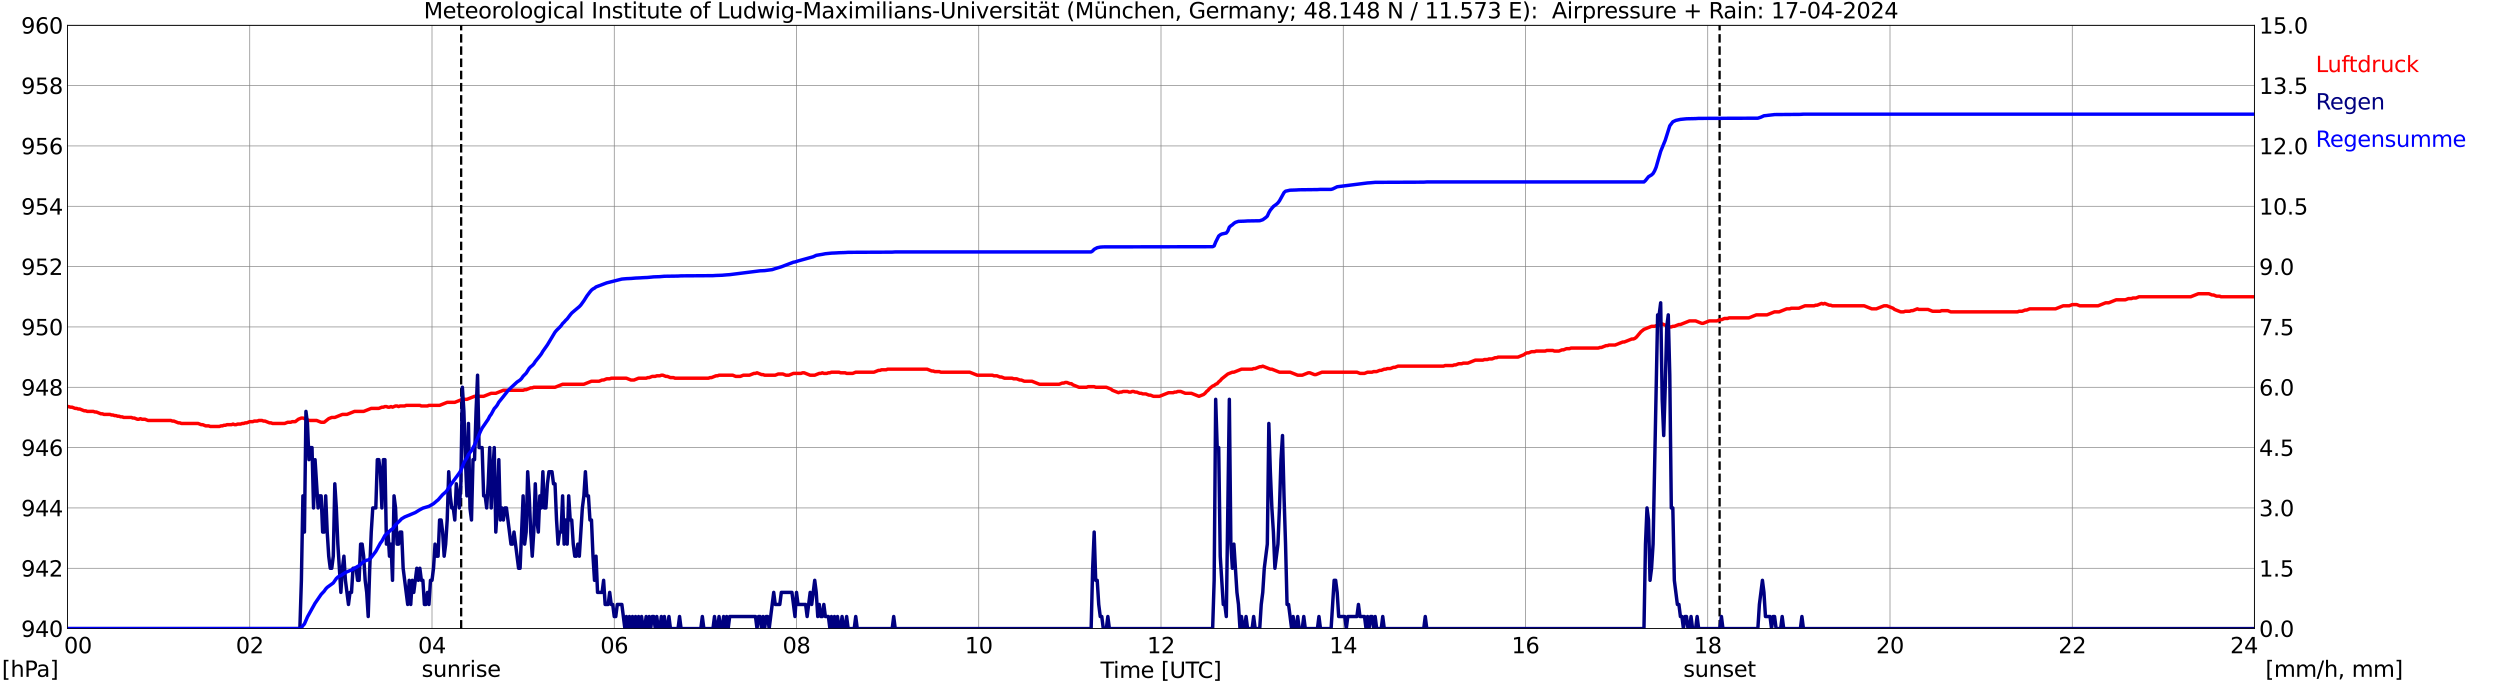 <?xml version="1.0" encoding="utf-8" standalone="no"?>
<!DOCTYPE svg PUBLIC "-//W3C//DTD SVG 1.1//EN"
  "http://www.w3.org/Graphics/SVG/1.1/DTD/svg11.dtd">
<svg xmlns:xlink="http://www.w3.org/1999/xlink" width="1085.4pt" height="296.64pt" viewBox="0 0 1085.4 296.64" xmlns="http://www.w3.org/2000/svg" version="1.1">
 <defs>
  <style type="text/css">*{stroke-linejoin: round; stroke-linecap: butt}</style>
 </defs>
 <g id="figure_1">
  <g id="patch_1">
   <path d="M 0 296.64 
L 1085.4 296.64 
L 1085.4 0 
L 0 0 
z
" style="fill: #ffffff"/>
  </g>
  <g id="axes_1">
   <g id="patch_2">
    <path d="M 29.306 272.909 
L 978.814 272.909 
L 978.814 10.976 
L 29.306 10.976 
z
" style="fill: #ffffff"/>
   </g>
   <g id="patch_3">
    <path d="M 978.814 272.909 
L 978.814 272.909 
L 978.814 10.976 
L 978.814 10.976 
z
" clip-path="url(#pd861277085)" style="fill: #d3d3d3; opacity: 0.25; stroke: #d3d3d3; stroke-linejoin: miter"/>
   </g>
   <g id="matplotlib.axis_1">
    <g id="xtick_1">
     <g id="line2d_1">
      <path d="M 29.306 272.909 
L 29.306 10.976 
" clip-path="url(#pd861277085)" style="fill: none; stroke: #808080; stroke-width: 0.3; stroke-linecap: square"/>
     </g>
     <g id="line2d_2"/>
     <g id="text_1">
      <!--    00 -->
      <g transform="translate(18.733 283.627) scale(0.095 -0.095)">
       <defs>
        <path id="DejaVuSans-20" transform="scale(0.016)"/>
        <path id="DejaVuSans-30" d="M 2034 4250 
Q 1547 4250 1301 3770 
Q 1056 3291 1056 2328 
Q 1056 1369 1301 889 
Q 1547 409 2034 409 
Q 2525 409 2770 889 
Q 3016 1369 3016 2328 
Q 3016 3291 2770 3770 
Q 2525 4250 2034 4250 
z
M 2034 4750 
Q 2819 4750 3233 4129 
Q 3647 3509 3647 2328 
Q 3647 1150 3233 529 
Q 2819 -91 2034 -91 
Q 1250 -91 836 529 
Q 422 1150 422 2328 
Q 422 3509 836 4129 
Q 1250 4750 2034 4750 
z
" transform="scale(0.016)"/>
       </defs>
       <use xlink:href="#DejaVuSans-20"/>
       <use xlink:href="#DejaVuSans-20" transform="translate(31.787 0)"/>
       <use xlink:href="#DejaVuSans-20" transform="translate(63.574 0)"/>
       <use xlink:href="#DejaVuSans-30" transform="translate(95.361 0)"/>
       <use xlink:href="#DejaVuSans-30" transform="translate(158.984 0)"/>
      </g>
     </g>
    </g>
    <g id="xtick_2">
     <g id="line2d_3">
      <path d="M 108.431 272.909 
L 108.431 10.976 
" clip-path="url(#pd861277085)" style="fill: none; stroke: #808080; stroke-width: 0.3; stroke-linecap: square"/>
     </g>
     <g id="line2d_4"/>
     <g id="text_2">
      <!-- 02 -->
      <g transform="translate(102.387 283.627) scale(0.095 -0.095)">
       <defs>
        <path id="DejaVuSans-32" d="M 1228 531 
L 3431 531 
L 3431 0 
L 469 0 
L 469 531 
Q 828 903 1448 1529 
Q 2069 2156 2228 2338 
Q 2531 2678 2651 2914 
Q 2772 3150 2772 3378 
Q 2772 3750 2511 3984 
Q 2250 4219 1831 4219 
Q 1534 4219 1204 4116 
Q 875 4013 500 3803 
L 500 4441 
Q 881 4594 1212 4672 
Q 1544 4750 1819 4750 
Q 2544 4750 2975 4387 
Q 3406 4025 3406 3419 
Q 3406 3131 3298 2873 
Q 3191 2616 2906 2266 
Q 2828 2175 2409 1742 
Q 1991 1309 1228 531 
z
" transform="scale(0.016)"/>
       </defs>
       <use xlink:href="#DejaVuSans-30"/>
       <use xlink:href="#DejaVuSans-32" transform="translate(63.623 0)"/>
      </g>
     </g>
    </g>
    <g id="xtick_3">
     <g id="line2d_5">
      <path d="M 187.557 272.909 
L 187.557 10.976 
" clip-path="url(#pd861277085)" style="fill: none; stroke: #808080; stroke-width: 0.3; stroke-linecap: square"/>
     </g>
     <g id="line2d_6"/>
     <g id="text_3">
      <!-- 04 -->
      <g transform="translate(181.513 283.627) scale(0.095 -0.095)">
       <defs>
        <path id="DejaVuSans-34" d="M 2419 4116 
L 825 1625 
L 2419 1625 
L 2419 4116 
z
M 2253 4666 
L 3047 4666 
L 3047 1625 
L 3713 1625 
L 3713 1100 
L 3047 1100 
L 3047 0 
L 2419 0 
L 2419 1100 
L 313 1100 
L 313 1709 
L 2253 4666 
z
" transform="scale(0.016)"/>
       </defs>
       <use xlink:href="#DejaVuSans-30"/>
       <use xlink:href="#DejaVuSans-34" transform="translate(63.623 0)"/>
      </g>
     </g>
    </g>
    <g id="xtick_4">
     <g id="line2d_7">
      <path d="M 266.683 272.909 
L 266.683 10.976 
" clip-path="url(#pd861277085)" style="fill: none; stroke: #808080; stroke-width: 0.3; stroke-linecap: square"/>
     </g>
     <g id="line2d_8"/>
     <g id="text_4">
      <!-- 06 -->
      <g transform="translate(260.638 283.627) scale(0.095 -0.095)">
       <defs>
        <path id="DejaVuSans-36" d="M 2113 2584 
Q 1688 2584 1439 2293 
Q 1191 2003 1191 1497 
Q 1191 994 1439 701 
Q 1688 409 2113 409 
Q 2538 409 2786 701 
Q 3034 994 3034 1497 
Q 3034 2003 2786 2293 
Q 2538 2584 2113 2584 
z
M 3366 4563 
L 3366 3988 
Q 3128 4100 2886 4159 
Q 2644 4219 2406 4219 
Q 1781 4219 1451 3797 
Q 1122 3375 1075 2522 
Q 1259 2794 1537 2939 
Q 1816 3084 2150 3084 
Q 2853 3084 3261 2657 
Q 3669 2231 3669 1497 
Q 3669 778 3244 343 
Q 2819 -91 2113 -91 
Q 1303 -91 875 529 
Q 447 1150 447 2328 
Q 447 3434 972 4092 
Q 1497 4750 2381 4750 
Q 2619 4750 2861 4703 
Q 3103 4656 3366 4563 
z
" transform="scale(0.016)"/>
       </defs>
       <use xlink:href="#DejaVuSans-30"/>
       <use xlink:href="#DejaVuSans-36" transform="translate(63.623 0)"/>
      </g>
     </g>
    </g>
    <g id="xtick_5">
     <g id="line2d_9">
      <path d="M 345.808 272.909 
L 345.808 10.976 
" clip-path="url(#pd861277085)" style="fill: none; stroke: #808080; stroke-width: 0.3; stroke-linecap: square"/>
     </g>
     <g id="line2d_10"/>
     <g id="text_5">
      <!-- 08 -->
      <g transform="translate(339.764 283.627) scale(0.095 -0.095)">
       <defs>
        <path id="DejaVuSans-38" d="M 2034 2216 
Q 1584 2216 1326 1975 
Q 1069 1734 1069 1313 
Q 1069 891 1326 650 
Q 1584 409 2034 409 
Q 2484 409 2743 651 
Q 3003 894 3003 1313 
Q 3003 1734 2745 1975 
Q 2488 2216 2034 2216 
z
M 1403 2484 
Q 997 2584 770 2862 
Q 544 3141 544 3541 
Q 544 4100 942 4425 
Q 1341 4750 2034 4750 
Q 2731 4750 3128 4425 
Q 3525 4100 3525 3541 
Q 3525 3141 3298 2862 
Q 3072 2584 2669 2484 
Q 3125 2378 3379 2068 
Q 3634 1759 3634 1313 
Q 3634 634 3220 271 
Q 2806 -91 2034 -91 
Q 1263 -91 848 271 
Q 434 634 434 1313 
Q 434 1759 690 2068 
Q 947 2378 1403 2484 
z
M 1172 3481 
Q 1172 3119 1398 2916 
Q 1625 2713 2034 2713 
Q 2441 2713 2670 2916 
Q 2900 3119 2900 3481 
Q 2900 3844 2670 4047 
Q 2441 4250 2034 4250 
Q 1625 4250 1398 4047 
Q 1172 3844 1172 3481 
z
" transform="scale(0.016)"/>
       </defs>
       <use xlink:href="#DejaVuSans-30"/>
       <use xlink:href="#DejaVuSans-38" transform="translate(63.623 0)"/>
      </g>
     </g>
    </g>
    <g id="xtick_6">
     <g id="line2d_11">
      <path d="M 424.934 272.909 
L 424.934 10.976 
" clip-path="url(#pd861277085)" style="fill: none; stroke: #808080; stroke-width: 0.3; stroke-linecap: square"/>
     </g>
     <g id="line2d_12"/>
     <g id="text_6">
      <!-- 10 -->
      <g transform="translate(418.89 283.627) scale(0.095 -0.095)">
       <defs>
        <path id="DejaVuSans-31" d="M 794 531 
L 1825 531 
L 1825 4091 
L 703 3866 
L 703 4441 
L 1819 4666 
L 2450 4666 
L 2450 531 
L 3481 531 
L 3481 0 
L 794 0 
L 794 531 
z
" transform="scale(0.016)"/>
       </defs>
       <use xlink:href="#DejaVuSans-31"/>
       <use xlink:href="#DejaVuSans-30" transform="translate(63.623 0)"/>
      </g>
     </g>
    </g>
    <g id="xtick_7">
     <g id="line2d_13">
      <path d="M 504.06 272.909 
L 504.06 10.976 
" clip-path="url(#pd861277085)" style="fill: none; stroke: #808080; stroke-width: 0.3; stroke-linecap: square"/>
     </g>
     <g id="line2d_14"/>
     <g id="text_7">
      <!-- 12 -->
      <g transform="translate(498.015 283.627) scale(0.095 -0.095)">
       <use xlink:href="#DejaVuSans-31"/>
       <use xlink:href="#DejaVuSans-32" transform="translate(63.623 0)"/>
      </g>
     </g>
    </g>
    <g id="xtick_8">
     <g id="line2d_15">
      <path d="M 583.185 272.909 
L 583.185 10.976 
" clip-path="url(#pd861277085)" style="fill: none; stroke: #808080; stroke-width: 0.3; stroke-linecap: square"/>
     </g>
     <g id="line2d_16"/>
     <g id="text_8">
      <!-- 14 -->
      <g transform="translate(577.141 283.627) scale(0.095 -0.095)">
       <use xlink:href="#DejaVuSans-31"/>
       <use xlink:href="#DejaVuSans-34" transform="translate(63.623 0)"/>
      </g>
     </g>
    </g>
    <g id="xtick_9">
     <g id="line2d_17">
      <path d="M 662.311 272.909 
L 662.311 10.976 
" clip-path="url(#pd861277085)" style="fill: none; stroke: #808080; stroke-width: 0.3; stroke-linecap: square"/>
     </g>
     <g id="line2d_18"/>
     <g id="text_9">
      <!-- 16 -->
      <g transform="translate(656.267 283.627) scale(0.095 -0.095)">
       <use xlink:href="#DejaVuSans-31"/>
       <use xlink:href="#DejaVuSans-36" transform="translate(63.623 0)"/>
      </g>
     </g>
    </g>
    <g id="xtick_10">
     <g id="line2d_19">
      <path d="M 741.437 272.909 
L 741.437 10.976 
" clip-path="url(#pd861277085)" style="fill: none; stroke: #808080; stroke-width: 0.3; stroke-linecap: square"/>
     </g>
     <g id="line2d_20"/>
     <g id="text_10">
      <!-- 18 -->
      <g transform="translate(735.392 283.627) scale(0.095 -0.095)">
       <use xlink:href="#DejaVuSans-31"/>
       <use xlink:href="#DejaVuSans-38" transform="translate(63.623 0)"/>
      </g>
     </g>
    </g>
    <g id="xtick_11">
     <g id="line2d_21">
      <path d="M 820.562 272.909 
L 820.562 10.976 
" clip-path="url(#pd861277085)" style="fill: none; stroke: #808080; stroke-width: 0.3; stroke-linecap: square"/>
     </g>
     <g id="line2d_22"/>
     <g id="text_11">
      <!-- 20 -->
      <g transform="translate(814.518 283.627) scale(0.095 -0.095)">
       <use xlink:href="#DejaVuSans-32"/>
       <use xlink:href="#DejaVuSans-30" transform="translate(63.623 0)"/>
      </g>
     </g>
    </g>
    <g id="xtick_12">
     <g id="line2d_23">
      <path d="M 899.688 272.909 
L 899.688 10.976 
" clip-path="url(#pd861277085)" style="fill: none; stroke: #808080; stroke-width: 0.3; stroke-linecap: square"/>
     </g>
     <g id="line2d_24"/>
     <g id="text_12">
      <!-- 22 -->
      <g transform="translate(893.644 283.627) scale(0.095 -0.095)">
       <use xlink:href="#DejaVuSans-32"/>
       <use xlink:href="#DejaVuSans-32" transform="translate(63.623 0)"/>
      </g>
     </g>
    </g>
    <g id="xtick_13">
     <g id="line2d_25">
      <path d="M 978.814 272.909 
L 978.814 10.976 
" clip-path="url(#pd861277085)" style="fill: none; stroke: #808080; stroke-width: 0.3; stroke-linecap: square"/>
     </g>
     <g id="line2d_26"/>
     <g id="text_13">
      <!-- 24    -->
      <g transform="translate(968.241 283.627) scale(0.095 -0.095)">
       <use xlink:href="#DejaVuSans-32"/>
       <use xlink:href="#DejaVuSans-34" transform="translate(63.623 0)"/>
       <use xlink:href="#DejaVuSans-20" transform="translate(127.246 0)"/>
       <use xlink:href="#DejaVuSans-20" transform="translate(159.033 0)"/>
       <use xlink:href="#DejaVuSans-20" transform="translate(190.82 0)"/>
      </g>
     </g>
    </g>
    <g id="text_14">
     <!-- Time [UTC] -->
     <g transform="translate(477.806 294.322) scale(0.095 -0.095)">
      <defs>
       <path id="DejaVuSans-54" d="M -19 4666 
L 3928 4666 
L 3928 4134 
L 2272 4134 
L 2272 0 
L 1638 0 
L 1638 4134 
L -19 4134 
L -19 4666 
z
" transform="scale(0.016)"/>
       <path id="DejaVuSans-69" d="M 603 3500 
L 1178 3500 
L 1178 0 
L 603 0 
L 603 3500 
z
M 603 4863 
L 1178 4863 
L 1178 4134 
L 603 4134 
L 603 4863 
z
" transform="scale(0.016)"/>
       <path id="DejaVuSans-6d" d="M 3328 2828 
Q 3544 3216 3844 3400 
Q 4144 3584 4550 3584 
Q 5097 3584 5394 3201 
Q 5691 2819 5691 2113 
L 5691 0 
L 5113 0 
L 5113 2094 
Q 5113 2597 4934 2840 
Q 4756 3084 4391 3084 
Q 3944 3084 3684 2787 
Q 3425 2491 3425 1978 
L 3425 0 
L 2847 0 
L 2847 2094 
Q 2847 2600 2669 2842 
Q 2491 3084 2119 3084 
Q 1678 3084 1418 2786 
Q 1159 2488 1159 1978 
L 1159 0 
L 581 0 
L 581 3500 
L 1159 3500 
L 1159 2956 
Q 1356 3278 1631 3431 
Q 1906 3584 2284 3584 
Q 2666 3584 2933 3390 
Q 3200 3197 3328 2828 
z
" transform="scale(0.016)"/>
       <path id="DejaVuSans-65" d="M 3597 1894 
L 3597 1613 
L 953 1613 
Q 991 1019 1311 708 
Q 1631 397 2203 397 
Q 2534 397 2845 478 
Q 3156 559 3463 722 
L 3463 178 
Q 3153 47 2828 -22 
Q 2503 -91 2169 -91 
Q 1331 -91 842 396 
Q 353 884 353 1716 
Q 353 2575 817 3079 
Q 1281 3584 2069 3584 
Q 2775 3584 3186 3129 
Q 3597 2675 3597 1894 
z
M 3022 2063 
Q 3016 2534 2758 2815 
Q 2500 3097 2075 3097 
Q 1594 3097 1305 2825 
Q 1016 2553 972 2059 
L 3022 2063 
z
" transform="scale(0.016)"/>
       <path id="DejaVuSans-5b" d="M 550 4863 
L 1875 4863 
L 1875 4416 
L 1125 4416 
L 1125 -397 
L 1875 -397 
L 1875 -844 
L 550 -844 
L 550 4863 
z
" transform="scale(0.016)"/>
       <path id="DejaVuSans-55" d="M 556 4666 
L 1191 4666 
L 1191 1831 
Q 1191 1081 1462 751 
Q 1734 422 2344 422 
Q 2950 422 3222 751 
Q 3494 1081 3494 1831 
L 3494 4666 
L 4128 4666 
L 4128 1753 
Q 4128 841 3676 375 
Q 3225 -91 2344 -91 
Q 1459 -91 1007 375 
Q 556 841 556 1753 
L 556 4666 
z
" transform="scale(0.016)"/>
       <path id="DejaVuSans-43" d="M 4122 4306 
L 4122 3641 
Q 3803 3938 3442 4084 
Q 3081 4231 2675 4231 
Q 1875 4231 1450 3742 
Q 1025 3253 1025 2328 
Q 1025 1406 1450 917 
Q 1875 428 2675 428 
Q 3081 428 3442 575 
Q 3803 722 4122 1019 
L 4122 359 
Q 3791 134 3420 21 
Q 3050 -91 2638 -91 
Q 1578 -91 968 557 
Q 359 1206 359 2328 
Q 359 3453 968 4101 
Q 1578 4750 2638 4750 
Q 3056 4750 3426 4639 
Q 3797 4528 4122 4306 
z
" transform="scale(0.016)"/>
       <path id="DejaVuSans-5d" d="M 1947 4863 
L 1947 -844 
L 622 -844 
L 622 -397 
L 1369 -397 
L 1369 4416 
L 622 4416 
L 622 4863 
L 1947 4863 
z
" transform="scale(0.016)"/>
      </defs>
      <use xlink:href="#DejaVuSans-54"/>
      <use xlink:href="#DejaVuSans-69" transform="translate(57.959 0)"/>
      <use xlink:href="#DejaVuSans-6d" transform="translate(85.742 0)"/>
      <use xlink:href="#DejaVuSans-65" transform="translate(183.154 0)"/>
      <use xlink:href="#DejaVuSans-20" transform="translate(244.678 0)"/>
      <use xlink:href="#DejaVuSans-5b" transform="translate(276.465 0)"/>
      <use xlink:href="#DejaVuSans-55" transform="translate(315.479 0)"/>
      <use xlink:href="#DejaVuSans-54" transform="translate(388.672 0)"/>
      <use xlink:href="#DejaVuSans-43" transform="translate(443.881 0)"/>
      <use xlink:href="#DejaVuSans-5d" transform="translate(513.705 0)"/>
     </g>
    </g>
   </g>
   <g id="matplotlib.axis_2">
    <g id="ytick_1">
     <g id="line2d_27">
      <path d="M 29.306 272.909 
L 978.814 272.909 
" clip-path="url(#pd861277085)" style="fill: none; stroke: #808080; stroke-width: 0.3; stroke-linecap: square"/>
     </g>
     <g id="line2d_28"/>
     <g id="text_15">
      <!-- 940 -->
      <g transform="translate(9.173 276.518) scale(0.095 -0.095)">
       <defs>
        <path id="DejaVuSans-39" d="M 703 97 
L 703 672 
Q 941 559 1184 500 
Q 1428 441 1663 441 
Q 2288 441 2617 861 
Q 2947 1281 2994 2138 
Q 2813 1869 2534 1725 
Q 2256 1581 1919 1581 
Q 1219 1581 811 2004 
Q 403 2428 403 3163 
Q 403 3881 828 4315 
Q 1253 4750 1959 4750 
Q 2769 4750 3195 4129 
Q 3622 3509 3622 2328 
Q 3622 1225 3098 567 
Q 2575 -91 1691 -91 
Q 1453 -91 1209 -44 
Q 966 3 703 97 
z
M 1959 2075 
Q 2384 2075 2632 2365 
Q 2881 2656 2881 3163 
Q 2881 3666 2632 3958 
Q 2384 4250 1959 4250 
Q 1534 4250 1286 3958 
Q 1038 3666 1038 3163 
Q 1038 2656 1286 2365 
Q 1534 2075 1959 2075 
z
" transform="scale(0.016)"/>
       </defs>
       <use xlink:href="#DejaVuSans-39"/>
       <use xlink:href="#DejaVuSans-34" transform="translate(63.623 0)"/>
       <use xlink:href="#DejaVuSans-30" transform="translate(127.246 0)"/>
      </g>
     </g>
    </g>
    <g id="ytick_2">
     <g id="line2d_29">
      <path d="M 29.306 246.715 
L 978.814 246.715 
" clip-path="url(#pd861277085)" style="fill: none; stroke: #808080; stroke-width: 0.3; stroke-linecap: square"/>
     </g>
     <g id="line2d_30"/>
     <g id="text_16">
      <!-- 942 -->
      <g transform="translate(9.173 250.325) scale(0.095 -0.095)">
       <use xlink:href="#DejaVuSans-39"/>
       <use xlink:href="#DejaVuSans-34" transform="translate(63.623 0)"/>
       <use xlink:href="#DejaVuSans-32" transform="translate(127.246 0)"/>
      </g>
     </g>
    </g>
    <g id="ytick_3">
     <g id="line2d_31">
      <path d="M 29.306 220.522 
L 978.814 220.522 
" clip-path="url(#pd861277085)" style="fill: none; stroke: #808080; stroke-width: 0.3; stroke-linecap: square"/>
     </g>
     <g id="line2d_32"/>
     <g id="text_17">
      <!-- 944 -->
      <g transform="translate(9.173 224.131) scale(0.095 -0.095)">
       <use xlink:href="#DejaVuSans-39"/>
       <use xlink:href="#DejaVuSans-34" transform="translate(63.623 0)"/>
       <use xlink:href="#DejaVuSans-34" transform="translate(127.246 0)"/>
      </g>
     </g>
    </g>
    <g id="ytick_4">
     <g id="line2d_33">
      <path d="M 29.306 194.329 
L 978.814 194.329 
" clip-path="url(#pd861277085)" style="fill: none; stroke: #808080; stroke-width: 0.3; stroke-linecap: square"/>
     </g>
     <g id="line2d_34"/>
     <g id="text_18">
      <!-- 946 -->
      <g transform="translate(9.173 197.938) scale(0.095 -0.095)">
       <use xlink:href="#DejaVuSans-39"/>
       <use xlink:href="#DejaVuSans-34" transform="translate(63.623 0)"/>
       <use xlink:href="#DejaVuSans-36" transform="translate(127.246 0)"/>
      </g>
     </g>
    </g>
    <g id="ytick_5">
     <g id="line2d_35">
      <path d="M 29.306 168.136 
L 978.814 168.136 
" clip-path="url(#pd861277085)" style="fill: none; stroke: #808080; stroke-width: 0.3; stroke-linecap: square"/>
     </g>
     <g id="line2d_36"/>
     <g id="text_19">
      <!-- 948 -->
      <g transform="translate(9.173 171.745) scale(0.095 -0.095)">
       <use xlink:href="#DejaVuSans-39"/>
       <use xlink:href="#DejaVuSans-34" transform="translate(63.623 0)"/>
       <use xlink:href="#DejaVuSans-38" transform="translate(127.246 0)"/>
      </g>
     </g>
    </g>
    <g id="ytick_6">
     <g id="line2d_37">
      <path d="M 29.306 141.942 
L 978.814 141.942 
" clip-path="url(#pd861277085)" style="fill: none; stroke: #808080; stroke-width: 0.3; stroke-linecap: square"/>
     </g>
     <g id="line2d_38"/>
     <g id="text_20">
      <!-- 950 -->
      <g transform="translate(9.173 145.551) scale(0.095 -0.095)">
       <defs>
        <path id="DejaVuSans-35" d="M 691 4666 
L 3169 4666 
L 3169 4134 
L 1269 4134 
L 1269 2991 
Q 1406 3038 1543 3061 
Q 1681 3084 1819 3084 
Q 2600 3084 3056 2656 
Q 3513 2228 3513 1497 
Q 3513 744 3044 326 
Q 2575 -91 1722 -91 
Q 1428 -91 1123 -41 
Q 819 9 494 109 
L 494 744 
Q 775 591 1075 516 
Q 1375 441 1709 441 
Q 2250 441 2565 725 
Q 2881 1009 2881 1497 
Q 2881 1984 2565 2268 
Q 2250 2553 1709 2553 
Q 1456 2553 1204 2497 
Q 953 2441 691 2322 
L 691 4666 
z
" transform="scale(0.016)"/>
       </defs>
       <use xlink:href="#DejaVuSans-39"/>
       <use xlink:href="#DejaVuSans-35" transform="translate(63.623 0)"/>
       <use xlink:href="#DejaVuSans-30" transform="translate(127.246 0)"/>
      </g>
     </g>
    </g>
    <g id="ytick_7">
     <g id="line2d_39">
      <path d="M 29.306 115.749 
L 978.814 115.749 
" clip-path="url(#pd861277085)" style="fill: none; stroke: #808080; stroke-width: 0.3; stroke-linecap: square"/>
     </g>
     <g id="line2d_40"/>
     <g id="text_21">
      <!-- 952 -->
      <g transform="translate(9.173 119.358) scale(0.095 -0.095)">
       <use xlink:href="#DejaVuSans-39"/>
       <use xlink:href="#DejaVuSans-35" transform="translate(63.623 0)"/>
       <use xlink:href="#DejaVuSans-32" transform="translate(127.246 0)"/>
      </g>
     </g>
    </g>
    <g id="ytick_8">
     <g id="line2d_41">
      <path d="M 29.306 89.556 
L 978.814 89.556 
" clip-path="url(#pd861277085)" style="fill: none; stroke: #808080; stroke-width: 0.3; stroke-linecap: square"/>
     </g>
     <g id="line2d_42"/>
     <g id="text_22">
      <!-- 954 -->
      <g transform="translate(9.173 93.165) scale(0.095 -0.095)">
       <use xlink:href="#DejaVuSans-39"/>
       <use xlink:href="#DejaVuSans-35" transform="translate(63.623 0)"/>
       <use xlink:href="#DejaVuSans-34" transform="translate(127.246 0)"/>
      </g>
     </g>
    </g>
    <g id="ytick_9">
     <g id="line2d_43">
      <path d="M 29.306 63.362 
L 978.814 63.362 
" clip-path="url(#pd861277085)" style="fill: none; stroke: #808080; stroke-width: 0.3; stroke-linecap: square"/>
     </g>
     <g id="line2d_44"/>
     <g id="text_23">
      <!-- 956 -->
      <g transform="translate(9.173 66.972) scale(0.095 -0.095)">
       <use xlink:href="#DejaVuSans-39"/>
       <use xlink:href="#DejaVuSans-35" transform="translate(63.623 0)"/>
       <use xlink:href="#DejaVuSans-36" transform="translate(127.246 0)"/>
      </g>
     </g>
    </g>
    <g id="ytick_10">
     <g id="line2d_45">
      <path d="M 29.306 37.169 
L 978.814 37.169 
" clip-path="url(#pd861277085)" style="fill: none; stroke: #808080; stroke-width: 0.3; stroke-linecap: square"/>
     </g>
     <g id="line2d_46"/>
     <g id="text_24">
      <!-- 958 -->
      <g transform="translate(9.173 40.778) scale(0.095 -0.095)">
       <use xlink:href="#DejaVuSans-39"/>
       <use xlink:href="#DejaVuSans-35" transform="translate(63.623 0)"/>
       <use xlink:href="#DejaVuSans-38" transform="translate(127.246 0)"/>
      </g>
     </g>
    </g>
    <g id="ytick_11">
     <g id="line2d_47">
      <path d="M 29.306 10.976 
L 978.814 10.976 
" clip-path="url(#pd861277085)" style="fill: none; stroke: #808080; stroke-width: 0.3; stroke-linecap: square"/>
     </g>
     <g id="line2d_48"/>
     <g id="text_25">
      <!-- 960 -->
      <g transform="translate(9.173 14.585) scale(0.095 -0.095)">
       <use xlink:href="#DejaVuSans-39"/>
       <use xlink:href="#DejaVuSans-36" transform="translate(63.623 0)"/>
       <use xlink:href="#DejaVuSans-30" transform="translate(127.246 0)"/>
      </g>
     </g>
    </g>
   </g>
   <g id="line2d_49">
    <path d="M 200.217 272.909 
L 200.217 10.976 
" clip-path="url(#pd861277085)" style="fill: none; stroke-dasharray: 3.7,1.6; stroke-dashoffset: 0; stroke: #000000"/>
   </g>
   <g id="line2d_50">
    <path d="M 746.58 272.909 
L 746.58 10.976 
" clip-path="url(#pd861277085)" style="fill: none; stroke-dasharray: 3.7,1.6; stroke-dashoffset: 0; stroke: #000000"/>
   </g>
   <g id="line2d_51">
    <path d="M 29.306 176.43 
L 30.625 176.779 
L 31.284 176.779 
L 32.603 177.303 
L 33.262 177.303 
L 33.921 177.565 
L 34.581 177.565 
L 36.559 178.351 
L 37.218 178.351 
L 37.878 178.613 
L 40.515 178.613 
L 41.175 178.875 
L 41.834 178.875 
L 43.812 179.661 
L 44.472 179.661 
L 45.131 179.923 
L 47.768 179.923 
L 48.428 180.184 
L 49.087 180.184 
L 49.747 180.446 
L 50.406 180.446 
L 51.065 180.708 
L 51.725 180.708 
L 52.384 180.97 
L 53.043 180.97 
L 53.703 181.232 
L 57 181.232 
L 57.659 181.494 
L 58.319 181.494 
L 59.637 182.018 
L 60.297 182.018 
L 60.956 181.756 
L 61.615 182.018 
L 62.934 182.018 
L 64.253 182.542 
L 74.144 182.542 
L 74.803 182.804 
L 75.462 182.804 
L 77.441 183.59 
L 78.1 183.59 
L 78.759 183.852 
L 86.013 183.852 
L 87.331 184.375 
L 87.991 184.375 
L 89.309 184.899 
L 90.628 184.899 
L 91.288 185.161 
L 95.244 185.161 
L 95.903 184.899 
L 96.563 184.899 
L 97.222 184.637 
L 97.881 184.637 
L 98.541 184.375 
L 100.519 184.375 
L 101.178 184.113 
L 101.838 184.375 
L 102.497 184.375 
L 103.156 184.113 
L 104.475 184.113 
L 105.135 183.852 
L 105.794 183.852 
L 106.453 183.59 
L 107.113 183.59 
L 108.431 183.066 
L 109.75 183.066 
L 110.41 182.804 
L 111.728 182.804 
L 112.388 182.542 
L 113.707 182.542 
L 114.366 182.804 
L 115.025 182.804 
L 117.003 183.59 
L 117.663 183.59 
L 118.322 183.852 
L 123.597 183.852 
L 124.916 183.328 
L 126.235 183.328 
L 126.894 183.066 
L 128.213 183.066 
L 129.532 182.018 
L 130.85 181.494 
L 131.51 181.494 
L 134.147 182.542 
L 137.444 182.542 
L 139.422 183.328 
L 140.741 183.328 
L 142.719 181.756 
L 144.038 181.232 
L 145.357 181.232 
L 148.654 179.923 
L 150.632 179.923 
L 153.929 178.613 
L 157.885 178.613 
L 161.182 177.303 
L 164.479 177.303 
L 165.798 176.779 
L 166.457 176.779 
L 167.116 176.517 
L 167.776 176.517 
L 168.435 176.779 
L 169.094 176.779 
L 169.754 176.517 
L 170.413 176.779 
L 171.732 176.255 
L 172.391 176.255 
L 173.051 176.517 
L 173.71 176.255 
L 175.688 176.255 
L 176.348 175.994 
L 182.282 175.994 
L 182.941 176.255 
L 185.579 176.255 
L 186.238 175.994 
L 190.854 175.994 
L 194.151 174.684 
L 197.448 174.684 
L 200.745 173.374 
L 202.723 173.374 
L 206.02 172.065 
L 209.976 172.065 
L 213.273 170.755 
L 215.251 170.755 
L 218.548 169.445 
L 227.12 169.445 
L 227.779 169.183 
L 228.439 169.183 
L 230.417 168.397 
L 231.076 168.397 
L 231.736 168.136 
L 240.967 168.136 
L 244.264 166.826 
L 253.495 166.826 
L 256.792 165.516 
L 260.089 165.516 
L 261.408 164.992 
L 262.067 164.992 
L 263.386 164.468 
L 264.705 164.468 
L 265.364 164.207 
L 271.958 164.207 
L 273.936 164.992 
L 275.255 164.992 
L 277.233 164.207 
L 280.53 164.207 
L 281.189 163.945 
L 281.849 163.945 
L 283.167 163.421 
L 284.486 163.421 
L 285.145 163.159 
L 286.464 163.159 
L 287.124 162.897 
L 287.783 162.897 
L 289.102 163.421 
L 289.761 163.421 
L 291.08 163.945 
L 292.399 163.945 
L 293.058 164.207 
L 307.564 164.207 
L 308.224 163.945 
L 308.883 163.945 
L 310.861 163.159 
L 311.521 163.159 
L 312.18 162.897 
L 318.114 162.897 
L 319.433 163.421 
L 321.411 163.421 
L 322.73 162.897 
L 325.368 162.897 
L 327.346 162.111 
L 328.005 162.111 
L 328.665 161.849 
L 330.643 162.635 
L 331.302 162.635 
L 331.961 162.897 
L 336.577 162.897 
L 337.896 162.373 
L 339.874 162.373 
L 341.193 162.897 
L 342.512 162.897 
L 344.49 162.111 
L 347.787 162.111 
L 348.446 161.849 
L 349.105 161.849 
L 351.743 162.897 
L 353.721 162.897 
L 355.699 162.111 
L 356.359 162.111 
L 357.018 161.849 
L 357.677 162.111 
L 358.996 162.111 
L 359.655 161.849 
L 360.315 161.849 
L 360.974 161.587 
L 364.271 161.587 
L 364.93 161.849 
L 366.909 161.849 
L 367.568 162.111 
L 370.206 162.111 
L 371.524 161.587 
L 379.437 161.587 
L 381.415 160.801 
L 382.074 160.801 
L 382.734 160.539 
L 384.712 160.539 
L 385.371 160.278 
L 402.515 160.278 
L 404.493 161.063 
L 405.153 161.063 
L 405.812 161.325 
L 407.79 161.325 
L 408.45 161.587 
L 420.978 161.587 
L 424.275 162.897 
L 430.869 162.897 
L 431.528 163.159 
L 432.847 163.159 
L 434.165 163.683 
L 434.825 163.683 
L 436.144 164.207 
L 439.44 164.207 
L 440.1 164.468 
L 441.419 164.468 
L 442.737 164.992 
L 443.397 164.992 
L 444.716 165.516 
L 448.012 165.516 
L 451.309 166.826 
L 459.881 166.826 
L 461.2 166.302 
L 461.859 166.302 
L 462.519 166.04 
L 463.178 166.04 
L 464.497 166.564 
L 465.156 166.564 
L 465.816 167.088 
L 468.453 168.136 
L 471.75 168.136 
L 472.409 167.874 
L 475.047 167.874 
L 475.706 168.136 
L 480.322 168.136 
L 482.3 168.921 
L 482.96 169.445 
L 485.597 170.493 
L 486.256 170.231 
L 486.916 170.231 
L 487.575 169.969 
L 489.553 169.969 
L 490.213 170.231 
L 490.872 170.231 
L 491.532 169.969 
L 492.191 169.969 
L 492.85 170.231 
L 493.51 170.231 
L 494.828 170.755 
L 495.488 170.755 
L 496.147 171.017 
L 497.466 171.017 
L 498.785 171.541 
L 499.444 171.541 
L 500.763 172.065 
L 503.4 172.065 
L 507.357 170.493 
L 509.335 170.493 
L 509.994 170.231 
L 510.654 170.231 
L 511.313 169.969 
L 512.632 169.969 
L 514.61 170.755 
L 517.247 170.755 
L 520.544 172.065 
L 522.522 171.279 
L 523.182 170.755 
L 523.841 169.969 
L 524.501 169.445 
L 525.16 168.659 
L 526.479 167.612 
L 527.138 167.35 
L 527.797 166.826 
L 528.457 166.564 
L 529.116 165.778 
L 529.776 165.254 
L 530.435 164.468 
L 533.073 162.373 
L 535.051 161.587 
L 535.71 161.587 
L 539.007 160.278 
L 543.623 160.278 
L 544.282 160.016 
L 544.941 160.016 
L 546.919 159.23 
L 547.579 159.23 
L 548.238 158.968 
L 551.535 160.278 
L 552.195 160.278 
L 555.491 161.587 
L 560.107 161.587 
L 563.404 162.897 
L 565.382 162.897 
L 568.02 161.849 
L 568.679 161.849 
L 570.657 162.635 
L 571.317 162.635 
L 573.954 161.587 
L 589.12 161.587 
L 590.439 162.111 
L 592.417 162.111 
L 593.736 161.587 
L 595.714 161.587 
L 596.373 161.325 
L 597.692 161.325 
L 599.011 160.801 
L 599.67 160.801 
L 600.989 160.278 
L 601.648 160.278 
L 602.307 160.016 
L 603.626 160.016 
L 604.945 159.492 
L 605.604 159.492 
L 606.923 158.968 
L 626.705 158.968 
L 627.364 158.706 
L 630.661 158.706 
L 631.32 158.444 
L 631.98 158.444 
L 633.298 157.92 
L 634.617 157.92 
L 635.276 157.658 
L 637.255 157.658 
L 640.552 156.349 
L 643.848 156.349 
L 644.508 156.087 
L 645.827 156.087 
L 646.486 155.825 
L 647.805 155.825 
L 649.123 155.301 
L 649.783 155.301 
L 650.442 155.039 
L 659.014 155.039 
L 661.652 153.991 
L 662.311 153.467 
L 662.97 153.205 
L 663.63 153.205 
L 664.949 152.681 
L 666.267 152.681 
L 666.927 152.42 
L 670.883 152.42 
L 671.542 152.158 
L 674.18 152.158 
L 674.839 152.42 
L 676.817 152.42 
L 678.136 151.896 
L 678.796 151.896 
L 680.114 151.372 
L 681.433 151.372 
L 682.092 151.11 
L 693.961 151.11 
L 694.621 150.848 
L 695.28 150.848 
L 697.258 150.062 
L 697.918 150.062 
L 698.577 149.8 
L 701.215 149.8 
L 704.511 148.491 
L 705.171 148.491 
L 708.468 147.181 
L 709.127 147.181 
L 709.786 146.919 
L 710.446 146.395 
L 712.424 144.038 
L 713.743 142.99 
L 717.04 141.68 
L 718.358 141.68 
L 719.677 141.156 
L 720.337 141.156 
L 721.655 140.633 
L 724.952 141.942 
L 725.612 141.942 
L 726.271 141.68 
L 726.93 141.68 
L 728.909 140.895 
L 729.568 140.895 
L 733.524 139.323 
L 736.162 139.323 
L 738.799 140.371 
L 739.459 140.371 
L 742.096 139.323 
L 745.393 139.323 
L 746.712 138.799 
L 747.371 138.799 
L 748.69 138.275 
L 750.009 138.275 
L 750.668 138.013 
L 759.24 138.013 
L 762.537 136.704 
L 767.153 136.704 
L 770.449 135.394 
L 772.428 135.394 
L 775.725 134.084 
L 777.043 134.084 
L 777.703 133.822 
L 781 133.822 
L 783.637 132.775 
L 787.593 132.775 
L 788.253 132.513 
L 788.912 132.513 
L 790.89 131.727 
L 791.55 131.989 
L 792.209 131.727 
L 794.187 132.513 
L 794.847 132.513 
L 795.506 132.775 
L 809.353 132.775 
L 812.65 134.084 
L 814.628 134.084 
L 817.925 132.775 
L 819.244 132.775 
L 821.881 133.822 
L 822.541 134.346 
L 825.178 135.394 
L 826.497 135.394 
L 827.156 135.132 
L 829.134 135.132 
L 829.794 134.87 
L 830.453 134.87 
L 832.431 134.084 
L 833.091 134.346 
L 837.047 134.346 
L 839.025 135.132 
L 842.322 135.132 
L 842.981 134.87 
L 845.619 134.87 
L 846.938 135.394 
L 875.95 135.394 
L 876.61 135.132 
L 877.929 135.132 
L 879.247 134.608 
L 879.907 134.608 
L 881.225 134.084 
L 892.435 134.084 
L 895.732 132.775 
L 898.369 132.775 
L 899.688 132.251 
L 901.666 132.251 
L 902.985 132.775 
L 910.898 132.775 
L 914.194 131.465 
L 915.513 131.465 
L 918.81 130.155 
L 922.766 130.155 
L 924.085 129.631 
L 925.404 129.631 
L 926.063 129.369 
L 927.382 129.369 
L 928.701 128.846 
L 951.12 128.846 
L 954.417 127.536 
L 959.032 127.536 
L 960.351 128.06 
L 961.01 128.06 
L 962.329 128.584 
L 963.648 128.584 
L 964.307 128.846 
L 978.154 128.846 
L 978.154 128.846 
" clip-path="url(#pd861277085)" style="fill: none; stroke: #ff0000; stroke-width: 1.5; stroke-linecap: square"/>
   </g>
   <g id="patch_4">
    <path d="M 29.306 272.909 
L 29.306 10.976 
" style="fill: none; stroke: #000000; stroke-width: 0.3; stroke-linejoin: miter; stroke-linecap: square"/>
   </g>
   <g id="patch_5">
    <path d="M 978.814 272.909 
L 978.814 10.976 
" style="fill: none; stroke: #000000; stroke-width: 0.3; stroke-linejoin: miter; stroke-linecap: square"/>
   </g>
   <g id="patch_6">
    <path d="M 29.306 272.909 
L 978.814 272.909 
" style="fill: none; stroke: #000000; stroke-width: 0.3; stroke-linejoin: miter; stroke-linecap: square"/>
   </g>
   <g id="patch_7">
    <path d="M 29.306 10.976 
L 978.814 10.976 
" style="fill: none; stroke: #000000; stroke-width: 0.3; stroke-linejoin: miter; stroke-linecap: square"/>
   </g>
   <g id="text_26">
    <!-- sunrise -->
    <g transform="translate(183.053 293.863) scale(0.095 -0.095)">
     <defs>
      <path id="DejaVuSans-73" d="M 2834 3397 
L 2834 2853 
Q 2591 2978 2328 3040 
Q 2066 3103 1784 3103 
Q 1356 3103 1142 2972 
Q 928 2841 928 2578 
Q 928 2378 1081 2264 
Q 1234 2150 1697 2047 
L 1894 2003 
Q 2506 1872 2764 1633 
Q 3022 1394 3022 966 
Q 3022 478 2636 193 
Q 2250 -91 1575 -91 
Q 1294 -91 989 -36 
Q 684 19 347 128 
L 347 722 
Q 666 556 975 473 
Q 1284 391 1588 391 
Q 1994 391 2212 530 
Q 2431 669 2431 922 
Q 2431 1156 2273 1281 
Q 2116 1406 1581 1522 
L 1381 1569 
Q 847 1681 609 1914 
Q 372 2147 372 2553 
Q 372 3047 722 3315 
Q 1072 3584 1716 3584 
Q 2034 3584 2315 3537 
Q 2597 3491 2834 3397 
z
" transform="scale(0.016)"/>
      <path id="DejaVuSans-75" d="M 544 1381 
L 544 3500 
L 1119 3500 
L 1119 1403 
Q 1119 906 1312 657 
Q 1506 409 1894 409 
Q 2359 409 2629 706 
Q 2900 1003 2900 1516 
L 2900 3500 
L 3475 3500 
L 3475 0 
L 2900 0 
L 2900 538 
Q 2691 219 2414 64 
Q 2138 -91 1772 -91 
Q 1169 -91 856 284 
Q 544 659 544 1381 
z
M 1991 3584 
L 1991 3584 
z
" transform="scale(0.016)"/>
      <path id="DejaVuSans-6e" d="M 3513 2113 
L 3513 0 
L 2938 0 
L 2938 2094 
Q 2938 2591 2744 2837 
Q 2550 3084 2163 3084 
Q 1697 3084 1428 2787 
Q 1159 2491 1159 1978 
L 1159 0 
L 581 0 
L 581 3500 
L 1159 3500 
L 1159 2956 
Q 1366 3272 1645 3428 
Q 1925 3584 2291 3584 
Q 2894 3584 3203 3211 
Q 3513 2838 3513 2113 
z
" transform="scale(0.016)"/>
      <path id="DejaVuSans-72" d="M 2631 2963 
Q 2534 3019 2420 3045 
Q 2306 3072 2169 3072 
Q 1681 3072 1420 2755 
Q 1159 2438 1159 1844 
L 1159 0 
L 581 0 
L 581 3500 
L 1159 3500 
L 1159 2956 
Q 1341 3275 1631 3429 
Q 1922 3584 2338 3584 
Q 2397 3584 2469 3576 
Q 2541 3569 2628 3553 
L 2631 2963 
z
" transform="scale(0.016)"/>
     </defs>
     <use xlink:href="#DejaVuSans-73"/>
     <use xlink:href="#DejaVuSans-75" transform="translate(52.1 0)"/>
     <use xlink:href="#DejaVuSans-6e" transform="translate(115.479 0)"/>
     <use xlink:href="#DejaVuSans-72" transform="translate(178.857 0)"/>
     <use xlink:href="#DejaVuSans-69" transform="translate(219.971 0)"/>
     <use xlink:href="#DejaVuSans-73" transform="translate(247.754 0)"/>
     <use xlink:href="#DejaVuSans-65" transform="translate(299.854 0)"/>
    </g>
   </g>
   <g id="text_27">
    <!-- sunset -->
    <g transform="translate(730.825 293.863) scale(0.095 -0.095)">
     <defs>
      <path id="DejaVuSans-74" d="M 1172 4494 
L 1172 3500 
L 2356 3500 
L 2356 3053 
L 1172 3053 
L 1172 1153 
Q 1172 725 1289 603 
Q 1406 481 1766 481 
L 2356 481 
L 2356 0 
L 1766 0 
Q 1100 0 847 248 
Q 594 497 594 1153 
L 594 3053 
L 172 3053 
L 172 3500 
L 594 3500 
L 594 4494 
L 1172 4494 
z
" transform="scale(0.016)"/>
     </defs>
     <use xlink:href="#DejaVuSans-73"/>
     <use xlink:href="#DejaVuSans-75" transform="translate(52.1 0)"/>
     <use xlink:href="#DejaVuSans-6e" transform="translate(115.479 0)"/>
     <use xlink:href="#DejaVuSans-73" transform="translate(178.857 0)"/>
     <use xlink:href="#DejaVuSans-65" transform="translate(230.957 0)"/>
     <use xlink:href="#DejaVuSans-74" transform="translate(292.48 0)"/>
    </g>
   </g>
   <g id="text_28">
    <!-- [hPa] -->
    <g transform="translate(0.821 293.863) scale(0.095 -0.095)">
     <defs>
      <path id="DejaVuSans-68" d="M 3513 2113 
L 3513 0 
L 2938 0 
L 2938 2094 
Q 2938 2591 2744 2837 
Q 2550 3084 2163 3084 
Q 1697 3084 1428 2787 
Q 1159 2491 1159 1978 
L 1159 0 
L 581 0 
L 581 4863 
L 1159 4863 
L 1159 2956 
Q 1366 3272 1645 3428 
Q 1925 3584 2291 3584 
Q 2894 3584 3203 3211 
Q 3513 2838 3513 2113 
z
" transform="scale(0.016)"/>
      <path id="DejaVuSans-50" d="M 1259 4147 
L 1259 2394 
L 2053 2394 
Q 2494 2394 2734 2622 
Q 2975 2850 2975 3272 
Q 2975 3691 2734 3919 
Q 2494 4147 2053 4147 
L 1259 4147 
z
M 628 4666 
L 2053 4666 
Q 2838 4666 3239 4311 
Q 3641 3956 3641 3272 
Q 3641 2581 3239 2228 
Q 2838 1875 2053 1875 
L 1259 1875 
L 1259 0 
L 628 0 
L 628 4666 
z
" transform="scale(0.016)"/>
      <path id="DejaVuSans-61" d="M 2194 1759 
Q 1497 1759 1228 1600 
Q 959 1441 959 1056 
Q 959 750 1161 570 
Q 1363 391 1709 391 
Q 2188 391 2477 730 
Q 2766 1069 2766 1631 
L 2766 1759 
L 2194 1759 
z
M 3341 1997 
L 3341 0 
L 2766 0 
L 2766 531 
Q 2569 213 2275 61 
Q 1981 -91 1556 -91 
Q 1019 -91 701 211 
Q 384 513 384 1019 
Q 384 1609 779 1909 
Q 1175 2209 1959 2209 
L 2766 2209 
L 2766 2266 
Q 2766 2663 2505 2880 
Q 2244 3097 1772 3097 
Q 1472 3097 1187 3025 
Q 903 2953 641 2809 
L 641 3341 
Q 956 3463 1253 3523 
Q 1550 3584 1831 3584 
Q 2591 3584 2966 3190 
Q 3341 2797 3341 1997 
z
" transform="scale(0.016)"/>
     </defs>
     <use xlink:href="#DejaVuSans-5b"/>
     <use xlink:href="#DejaVuSans-68" transform="translate(39.014 0)"/>
     <use xlink:href="#DejaVuSans-50" transform="translate(102.393 0)"/>
     <use xlink:href="#DejaVuSans-61" transform="translate(158.195 0)"/>
     <use xlink:href="#DejaVuSans-5d" transform="translate(219.475 0)"/>
    </g>
   </g>
   <g id="text_29">
    <!-- Luftdruck -->
    <g style="fill: #ff0000" transform="translate(1005.4 31.291) scale(0.095 -0.095)">
     <defs>
      <path id="DejaVuSans-4c" d="M 628 4666 
L 1259 4666 
L 1259 531 
L 3531 531 
L 3531 0 
L 628 0 
L 628 4666 
z
" transform="scale(0.016)"/>
      <path id="DejaVuSans-66" d="M 2375 4863 
L 2375 4384 
L 1825 4384 
Q 1516 4384 1395 4259 
Q 1275 4134 1275 3809 
L 1275 3500 
L 2222 3500 
L 2222 3053 
L 1275 3053 
L 1275 0 
L 697 0 
L 697 3053 
L 147 3053 
L 147 3500 
L 697 3500 
L 697 3744 
Q 697 4328 969 4595 
Q 1241 4863 1831 4863 
L 2375 4863 
z
" transform="scale(0.016)"/>
      <path id="DejaVuSans-64" d="M 2906 2969 
L 2906 4863 
L 3481 4863 
L 3481 0 
L 2906 0 
L 2906 525 
Q 2725 213 2448 61 
Q 2172 -91 1784 -91 
Q 1150 -91 751 415 
Q 353 922 353 1747 
Q 353 2572 751 3078 
Q 1150 3584 1784 3584 
Q 2172 3584 2448 3432 
Q 2725 3281 2906 2969 
z
M 947 1747 
Q 947 1113 1208 752 
Q 1469 391 1925 391 
Q 2381 391 2643 752 
Q 2906 1113 2906 1747 
Q 2906 2381 2643 2742 
Q 2381 3103 1925 3103 
Q 1469 3103 1208 2742 
Q 947 2381 947 1747 
z
" transform="scale(0.016)"/>
      <path id="DejaVuSans-63" d="M 3122 3366 
L 3122 2828 
Q 2878 2963 2633 3030 
Q 2388 3097 2138 3097 
Q 1578 3097 1268 2742 
Q 959 2388 959 1747 
Q 959 1106 1268 751 
Q 1578 397 2138 397 
Q 2388 397 2633 464 
Q 2878 531 3122 666 
L 3122 134 
Q 2881 22 2623 -34 
Q 2366 -91 2075 -91 
Q 1284 -91 818 406 
Q 353 903 353 1747 
Q 353 2603 823 3093 
Q 1294 3584 2113 3584 
Q 2378 3584 2631 3529 
Q 2884 3475 3122 3366 
z
" transform="scale(0.016)"/>
      <path id="DejaVuSans-6b" d="M 581 4863 
L 1159 4863 
L 1159 1991 
L 2875 3500 
L 3609 3500 
L 1753 1863 
L 3688 0 
L 2938 0 
L 1159 1709 
L 1159 0 
L 581 0 
L 581 4863 
z
" transform="scale(0.016)"/>
     </defs>
     <use xlink:href="#DejaVuSans-4c"/>
     <use xlink:href="#DejaVuSans-75" transform="translate(53.963 0)"/>
     <use xlink:href="#DejaVuSans-66" transform="translate(117.342 0)"/>
     <use xlink:href="#DejaVuSans-74" transform="translate(150.797 0)"/>
     <use xlink:href="#DejaVuSans-64" transform="translate(190.006 0)"/>
     <use xlink:href="#DejaVuSans-72" transform="translate(253.482 0)"/>
     <use xlink:href="#DejaVuSans-75" transform="translate(294.596 0)"/>
     <use xlink:href="#DejaVuSans-63" transform="translate(357.975 0)"/>
     <use xlink:href="#DejaVuSans-6b" transform="translate(412.955 0)"/>
    </g>
   </g>
   <g id="text_30">
    <!-- Regen -->
    <g style="fill: #000080" transform="translate(1005.4 47.531) scale(0.095 -0.095)">
     <defs>
      <path id="DejaVuSans-52" d="M 2841 2188 
Q 3044 2119 3236 1894 
Q 3428 1669 3622 1275 
L 4263 0 
L 3584 0 
L 2988 1197 
Q 2756 1666 2539 1819 
Q 2322 1972 1947 1972 
L 1259 1972 
L 1259 0 
L 628 0 
L 628 4666 
L 2053 4666 
Q 2853 4666 3247 4331 
Q 3641 3997 3641 3322 
Q 3641 2881 3436 2590 
Q 3231 2300 2841 2188 
z
M 1259 4147 
L 1259 2491 
L 2053 2491 
Q 2509 2491 2742 2702 
Q 2975 2913 2975 3322 
Q 2975 3731 2742 3939 
Q 2509 4147 2053 4147 
L 1259 4147 
z
" transform="scale(0.016)"/>
      <path id="DejaVuSans-67" d="M 2906 1791 
Q 2906 2416 2648 2759 
Q 2391 3103 1925 3103 
Q 1463 3103 1205 2759 
Q 947 2416 947 1791 
Q 947 1169 1205 825 
Q 1463 481 1925 481 
Q 2391 481 2648 825 
Q 2906 1169 2906 1791 
z
M 3481 434 
Q 3481 -459 3084 -895 
Q 2688 -1331 1869 -1331 
Q 1566 -1331 1297 -1286 
Q 1028 -1241 775 -1147 
L 775 -588 
Q 1028 -725 1275 -790 
Q 1522 -856 1778 -856 
Q 2344 -856 2625 -561 
Q 2906 -266 2906 331 
L 2906 616 
Q 2728 306 2450 153 
Q 2172 0 1784 0 
Q 1141 0 747 490 
Q 353 981 353 1791 
Q 353 2603 747 3093 
Q 1141 3584 1784 3584 
Q 2172 3584 2450 3431 
Q 2728 3278 2906 2969 
L 2906 3500 
L 3481 3500 
L 3481 434 
z
" transform="scale(0.016)"/>
     </defs>
     <use xlink:href="#DejaVuSans-52"/>
     <use xlink:href="#DejaVuSans-65" transform="translate(64.982 0)"/>
     <use xlink:href="#DejaVuSans-67" transform="translate(126.506 0)"/>
     <use xlink:href="#DejaVuSans-65" transform="translate(189.982 0)"/>
     <use xlink:href="#DejaVuSans-6e" transform="translate(251.506 0)"/>
    </g>
   </g>
   <g id="text_31">
    <!-- Regensumme -->
    <g style="fill: #0000ff" transform="translate(1005.4 63.771) scale(0.095 -0.095)">
     <use xlink:href="#DejaVuSans-52"/>
     <use xlink:href="#DejaVuSans-65" transform="translate(64.982 0)"/>
     <use xlink:href="#DejaVuSans-67" transform="translate(126.506 0)"/>
     <use xlink:href="#DejaVuSans-65" transform="translate(189.982 0)"/>
     <use xlink:href="#DejaVuSans-6e" transform="translate(251.506 0)"/>
     <use xlink:href="#DejaVuSans-73" transform="translate(314.885 0)"/>
     <use xlink:href="#DejaVuSans-75" transform="translate(366.984 0)"/>
     <use xlink:href="#DejaVuSans-6d" transform="translate(430.363 0)"/>
     <use xlink:href="#DejaVuSans-6d" transform="translate(527.775 0)"/>
     <use xlink:href="#DejaVuSans-65" transform="translate(625.188 0)"/>
    </g>
   </g>
   <g id="text_32">
    <!-- Meteorological Institute of Ludwig-Maximilians-Universität (München, Germany; 48.148 N / 11.573 E):  Airpressure + Rain: 17-04-2024 -->
    <g transform="translate(183.991 7.976) scale(0.095 -0.095)">
     <defs>
      <path id="DejaVuSans-4d" d="M 628 4666 
L 1569 4666 
L 2759 1491 
L 3956 4666 
L 4897 4666 
L 4897 0 
L 4281 0 
L 4281 4097 
L 3078 897 
L 2444 897 
L 1241 4097 
L 1241 0 
L 628 0 
L 628 4666 
z
" transform="scale(0.016)"/>
      <path id="DejaVuSans-6f" d="M 1959 3097 
Q 1497 3097 1228 2736 
Q 959 2375 959 1747 
Q 959 1119 1226 758 
Q 1494 397 1959 397 
Q 2419 397 2687 759 
Q 2956 1122 2956 1747 
Q 2956 2369 2687 2733 
Q 2419 3097 1959 3097 
z
M 1959 3584 
Q 2709 3584 3137 3096 
Q 3566 2609 3566 1747 
Q 3566 888 3137 398 
Q 2709 -91 1959 -91 
Q 1206 -91 779 398 
Q 353 888 353 1747 
Q 353 2609 779 3096 
Q 1206 3584 1959 3584 
z
" transform="scale(0.016)"/>
      <path id="DejaVuSans-6c" d="M 603 4863 
L 1178 4863 
L 1178 0 
L 603 0 
L 603 4863 
z
" transform="scale(0.016)"/>
      <path id="DejaVuSans-49" d="M 628 4666 
L 1259 4666 
L 1259 0 
L 628 0 
L 628 4666 
z
" transform="scale(0.016)"/>
      <path id="DejaVuSans-77" d="M 269 3500 
L 844 3500 
L 1563 769 
L 2278 3500 
L 2956 3500 
L 3675 769 
L 4391 3500 
L 4966 3500 
L 4050 0 
L 3372 0 
L 2619 2869 
L 1863 0 
L 1184 0 
L 269 3500 
z
" transform="scale(0.016)"/>
      <path id="DejaVuSans-2d" d="M 313 2009 
L 1997 2009 
L 1997 1497 
L 313 1497 
L 313 2009 
z
" transform="scale(0.016)"/>
      <path id="DejaVuSans-78" d="M 3513 3500 
L 2247 1797 
L 3578 0 
L 2900 0 
L 1881 1375 
L 863 0 
L 184 0 
L 1544 1831 
L 300 3500 
L 978 3500 
L 1906 2253 
L 2834 3500 
L 3513 3500 
z
" transform="scale(0.016)"/>
      <path id="DejaVuSans-76" d="M 191 3500 
L 800 3500 
L 1894 563 
L 2988 3500 
L 3597 3500 
L 2284 0 
L 1503 0 
L 191 3500 
z
" transform="scale(0.016)"/>
      <path id="DejaVuSans-e4" d="M 2194 1759 
Q 1497 1759 1228 1600 
Q 959 1441 959 1056 
Q 959 750 1161 570 
Q 1363 391 1709 391 
Q 2188 391 2477 730 
Q 2766 1069 2766 1631 
L 2766 1759 
L 2194 1759 
z
M 3341 1997 
L 3341 0 
L 2766 0 
L 2766 531 
Q 2569 213 2275 61 
Q 1981 -91 1556 -91 
Q 1019 -91 701 211 
Q 384 513 384 1019 
Q 384 1609 779 1909 
Q 1175 2209 1959 2209 
L 2766 2209 
L 2766 2266 
Q 2766 2663 2505 2880 
Q 2244 3097 1772 3097 
Q 1472 3097 1187 3025 
Q 903 2953 641 2809 
L 641 3341 
Q 956 3463 1253 3523 
Q 1550 3584 1831 3584 
Q 2591 3584 2966 3190 
Q 3341 2797 3341 1997 
z
M 2150 4850 
L 2784 4850 
L 2784 4219 
L 2150 4219 
L 2150 4850 
z
M 928 4850 
L 1562 4850 
L 1562 4219 
L 928 4219 
L 928 4850 
z
" transform="scale(0.016)"/>
      <path id="DejaVuSans-28" d="M 1984 4856 
Q 1566 4138 1362 3434 
Q 1159 2731 1159 2009 
Q 1159 1288 1364 580 
Q 1569 -128 1984 -844 
L 1484 -844 
Q 1016 -109 783 600 
Q 550 1309 550 2009 
Q 550 2706 781 3412 
Q 1013 4119 1484 4856 
L 1984 4856 
z
" transform="scale(0.016)"/>
      <path id="DejaVuSans-fc" d="M 544 1381 
L 544 3500 
L 1119 3500 
L 1119 1403 
Q 1119 906 1312 657 
Q 1506 409 1894 409 
Q 2359 409 2629 706 
Q 2900 1003 2900 1516 
L 2900 3500 
L 3475 3500 
L 3475 0 
L 2900 0 
L 2900 538 
Q 2691 219 2414 64 
Q 2138 -91 1772 -91 
Q 1169 -91 856 284 
Q 544 659 544 1381 
z
M 1991 3584 
L 1991 3584 
z
M 2278 4850 
L 2912 4850 
L 2912 4219 
L 2278 4219 
L 2278 4850 
z
M 1056 4850 
L 1690 4850 
L 1690 4219 
L 1056 4219 
L 1056 4850 
z
" transform="scale(0.016)"/>
      <path id="DejaVuSans-2c" d="M 750 794 
L 1409 794 
L 1409 256 
L 897 -744 
L 494 -744 
L 750 256 
L 750 794 
z
" transform="scale(0.016)"/>
      <path id="DejaVuSans-47" d="M 3809 666 
L 3809 1919 
L 2778 1919 
L 2778 2438 
L 4434 2438 
L 4434 434 
Q 4069 175 3628 42 
Q 3188 -91 2688 -91 
Q 1594 -91 976 548 
Q 359 1188 359 2328 
Q 359 3472 976 4111 
Q 1594 4750 2688 4750 
Q 3144 4750 3555 4637 
Q 3966 4525 4313 4306 
L 4313 3634 
Q 3963 3931 3569 4081 
Q 3175 4231 2741 4231 
Q 1884 4231 1454 3753 
Q 1025 3275 1025 2328 
Q 1025 1384 1454 906 
Q 1884 428 2741 428 
Q 3075 428 3337 486 
Q 3600 544 3809 666 
z
" transform="scale(0.016)"/>
      <path id="DejaVuSans-79" d="M 2059 -325 
Q 1816 -950 1584 -1140 
Q 1353 -1331 966 -1331 
L 506 -1331 
L 506 -850 
L 844 -850 
Q 1081 -850 1212 -737 
Q 1344 -625 1503 -206 
L 1606 56 
L 191 3500 
L 800 3500 
L 1894 763 
L 2988 3500 
L 3597 3500 
L 2059 -325 
z
" transform="scale(0.016)"/>
      <path id="DejaVuSans-3b" d="M 750 3309 
L 1409 3309 
L 1409 2516 
L 750 2516 
L 750 3309 
z
M 750 794 
L 1409 794 
L 1409 256 
L 897 -744 
L 494 -744 
L 750 256 
L 750 794 
z
" transform="scale(0.016)"/>
      <path id="DejaVuSans-2e" d="M 684 794 
L 1344 794 
L 1344 0 
L 684 0 
L 684 794 
z
" transform="scale(0.016)"/>
      <path id="DejaVuSans-4e" d="M 628 4666 
L 1478 4666 
L 3547 763 
L 3547 4666 
L 4159 4666 
L 4159 0 
L 3309 0 
L 1241 3903 
L 1241 0 
L 628 0 
L 628 4666 
z
" transform="scale(0.016)"/>
      <path id="DejaVuSans-2f" d="M 1625 4666 
L 2156 4666 
L 531 -594 
L 0 -594 
L 1625 4666 
z
" transform="scale(0.016)"/>
      <path id="DejaVuSans-37" d="M 525 4666 
L 3525 4666 
L 3525 4397 
L 1831 0 
L 1172 0 
L 2766 4134 
L 525 4134 
L 525 4666 
z
" transform="scale(0.016)"/>
      <path id="DejaVuSans-33" d="M 2597 2516 
Q 3050 2419 3304 2112 
Q 3559 1806 3559 1356 
Q 3559 666 3084 287 
Q 2609 -91 1734 -91 
Q 1441 -91 1130 -33 
Q 819 25 488 141 
L 488 750 
Q 750 597 1062 519 
Q 1375 441 1716 441 
Q 2309 441 2620 675 
Q 2931 909 2931 1356 
Q 2931 1769 2642 2001 
Q 2353 2234 1838 2234 
L 1294 2234 
L 1294 2753 
L 1863 2753 
Q 2328 2753 2575 2939 
Q 2822 3125 2822 3475 
Q 2822 3834 2567 4026 
Q 2313 4219 1838 4219 
Q 1578 4219 1281 4162 
Q 984 4106 628 3988 
L 628 4550 
Q 988 4650 1302 4700 
Q 1616 4750 1894 4750 
Q 2613 4750 3031 4423 
Q 3450 4097 3450 3541 
Q 3450 3153 3228 2886 
Q 3006 2619 2597 2516 
z
" transform="scale(0.016)"/>
      <path id="DejaVuSans-45" d="M 628 4666 
L 3578 4666 
L 3578 4134 
L 1259 4134 
L 1259 2753 
L 3481 2753 
L 3481 2222 
L 1259 2222 
L 1259 531 
L 3634 531 
L 3634 0 
L 628 0 
L 628 4666 
z
" transform="scale(0.016)"/>
      <path id="DejaVuSans-29" d="M 513 4856 
L 1013 4856 
Q 1481 4119 1714 3412 
Q 1947 2706 1947 2009 
Q 1947 1309 1714 600 
Q 1481 -109 1013 -844 
L 513 -844 
Q 928 -128 1133 580 
Q 1338 1288 1338 2009 
Q 1338 2731 1133 3434 
Q 928 4138 513 4856 
z
" transform="scale(0.016)"/>
      <path id="DejaVuSans-3a" d="M 750 794 
L 1409 794 
L 1409 0 
L 750 0 
L 750 794 
z
M 750 3309 
L 1409 3309 
L 1409 2516 
L 750 2516 
L 750 3309 
z
" transform="scale(0.016)"/>
      <path id="DejaVuSans-41" d="M 2188 4044 
L 1331 1722 
L 3047 1722 
L 2188 4044 
z
M 1831 4666 
L 2547 4666 
L 4325 0 
L 3669 0 
L 3244 1197 
L 1141 1197 
L 716 0 
L 50 0 
L 1831 4666 
z
" transform="scale(0.016)"/>
      <path id="DejaVuSans-70" d="M 1159 525 
L 1159 -1331 
L 581 -1331 
L 581 3500 
L 1159 3500 
L 1159 2969 
Q 1341 3281 1617 3432 
Q 1894 3584 2278 3584 
Q 2916 3584 3314 3078 
Q 3713 2572 3713 1747 
Q 3713 922 3314 415 
Q 2916 -91 2278 -91 
Q 1894 -91 1617 61 
Q 1341 213 1159 525 
z
M 3116 1747 
Q 3116 2381 2855 2742 
Q 2594 3103 2138 3103 
Q 1681 3103 1420 2742 
Q 1159 2381 1159 1747 
Q 1159 1113 1420 752 
Q 1681 391 2138 391 
Q 2594 391 2855 752 
Q 3116 1113 3116 1747 
z
" transform="scale(0.016)"/>
      <path id="DejaVuSans-2b" d="M 2944 4013 
L 2944 2272 
L 4684 2272 
L 4684 1741 
L 2944 1741 
L 2944 0 
L 2419 0 
L 2419 1741 
L 678 1741 
L 678 2272 
L 2419 2272 
L 2419 4013 
L 2944 4013 
z
" transform="scale(0.016)"/>
     </defs>
     <use xlink:href="#DejaVuSans-4d"/>
     <use xlink:href="#DejaVuSans-65" transform="translate(86.279 0)"/>
     <use xlink:href="#DejaVuSans-74" transform="translate(147.803 0)"/>
     <use xlink:href="#DejaVuSans-65" transform="translate(187.012 0)"/>
     <use xlink:href="#DejaVuSans-6f" transform="translate(248.535 0)"/>
     <use xlink:href="#DejaVuSans-72" transform="translate(309.717 0)"/>
     <use xlink:href="#DejaVuSans-6f" transform="translate(348.58 0)"/>
     <use xlink:href="#DejaVuSans-6c" transform="translate(409.762 0)"/>
     <use xlink:href="#DejaVuSans-6f" transform="translate(437.545 0)"/>
     <use xlink:href="#DejaVuSans-67" transform="translate(498.727 0)"/>
     <use xlink:href="#DejaVuSans-69" transform="translate(562.203 0)"/>
     <use xlink:href="#DejaVuSans-63" transform="translate(589.986 0)"/>
     <use xlink:href="#DejaVuSans-61" transform="translate(644.967 0)"/>
     <use xlink:href="#DejaVuSans-6c" transform="translate(706.246 0)"/>
     <use xlink:href="#DejaVuSans-20" transform="translate(734.029 0)"/>
     <use xlink:href="#DejaVuSans-49" transform="translate(765.816 0)"/>
     <use xlink:href="#DejaVuSans-6e" transform="translate(795.309 0)"/>
     <use xlink:href="#DejaVuSans-73" transform="translate(858.688 0)"/>
     <use xlink:href="#DejaVuSans-74" transform="translate(910.787 0)"/>
     <use xlink:href="#DejaVuSans-69" transform="translate(949.996 0)"/>
     <use xlink:href="#DejaVuSans-74" transform="translate(977.779 0)"/>
     <use xlink:href="#DejaVuSans-75" transform="translate(1016.988 0)"/>
     <use xlink:href="#DejaVuSans-74" transform="translate(1080.367 0)"/>
     <use xlink:href="#DejaVuSans-65" transform="translate(1119.576 0)"/>
     <use xlink:href="#DejaVuSans-20" transform="translate(1181.1 0)"/>
     <use xlink:href="#DejaVuSans-6f" transform="translate(1212.887 0)"/>
     <use xlink:href="#DejaVuSans-66" transform="translate(1274.068 0)"/>
     <use xlink:href="#DejaVuSans-20" transform="translate(1309.273 0)"/>
     <use xlink:href="#DejaVuSans-4c" transform="translate(1341.061 0)"/>
     <use xlink:href="#DejaVuSans-75" transform="translate(1395.023 0)"/>
     <use xlink:href="#DejaVuSans-64" transform="translate(1458.402 0)"/>
     <use xlink:href="#DejaVuSans-77" transform="translate(1521.879 0)"/>
     <use xlink:href="#DejaVuSans-69" transform="translate(1603.666 0)"/>
     <use xlink:href="#DejaVuSans-67" transform="translate(1631.449 0)"/>
     <use xlink:href="#DejaVuSans-2d" transform="translate(1694.926 0)"/>
     <use xlink:href="#DejaVuSans-4d" transform="translate(1731.01 0)"/>
     <use xlink:href="#DejaVuSans-61" transform="translate(1817.289 0)"/>
     <use xlink:href="#DejaVuSans-78" transform="translate(1878.568 0)"/>
     <use xlink:href="#DejaVuSans-69" transform="translate(1937.748 0)"/>
     <use xlink:href="#DejaVuSans-6d" transform="translate(1965.531 0)"/>
     <use xlink:href="#DejaVuSans-69" transform="translate(2062.943 0)"/>
     <use xlink:href="#DejaVuSans-6c" transform="translate(2090.727 0)"/>
     <use xlink:href="#DejaVuSans-69" transform="translate(2118.51 0)"/>
     <use xlink:href="#DejaVuSans-61" transform="translate(2146.293 0)"/>
     <use xlink:href="#DejaVuSans-6e" transform="translate(2207.572 0)"/>
     <use xlink:href="#DejaVuSans-73" transform="translate(2270.951 0)"/>
     <use xlink:href="#DejaVuSans-2d" transform="translate(2323.051 0)"/>
     <use xlink:href="#DejaVuSans-55" transform="translate(2359.135 0)"/>
     <use xlink:href="#DejaVuSans-6e" transform="translate(2432.328 0)"/>
     <use xlink:href="#DejaVuSans-69" transform="translate(2495.707 0)"/>
     <use xlink:href="#DejaVuSans-76" transform="translate(2523.49 0)"/>
     <use xlink:href="#DejaVuSans-65" transform="translate(2582.67 0)"/>
     <use xlink:href="#DejaVuSans-72" transform="translate(2644.193 0)"/>
     <use xlink:href="#DejaVuSans-73" transform="translate(2685.307 0)"/>
     <use xlink:href="#DejaVuSans-69" transform="translate(2737.406 0)"/>
     <use xlink:href="#DejaVuSans-74" transform="translate(2765.189 0)"/>
     <use xlink:href="#DejaVuSans-e4" transform="translate(2804.398 0)"/>
     <use xlink:href="#DejaVuSans-74" transform="translate(2865.678 0)"/>
     <use xlink:href="#DejaVuSans-20" transform="translate(2904.887 0)"/>
     <use xlink:href="#DejaVuSans-28" transform="translate(2936.674 0)"/>
     <use xlink:href="#DejaVuSans-4d" transform="translate(2975.688 0)"/>
     <use xlink:href="#DejaVuSans-fc" transform="translate(3061.967 0)"/>
     <use xlink:href="#DejaVuSans-6e" transform="translate(3125.346 0)"/>
     <use xlink:href="#DejaVuSans-63" transform="translate(3188.725 0)"/>
     <use xlink:href="#DejaVuSans-68" transform="translate(3243.705 0)"/>
     <use xlink:href="#DejaVuSans-65" transform="translate(3307.084 0)"/>
     <use xlink:href="#DejaVuSans-6e" transform="translate(3368.607 0)"/>
     <use xlink:href="#DejaVuSans-2c" transform="translate(3431.986 0)"/>
     <use xlink:href="#DejaVuSans-20" transform="translate(3463.773 0)"/>
     <use xlink:href="#DejaVuSans-47" transform="translate(3495.561 0)"/>
     <use xlink:href="#DejaVuSans-65" transform="translate(3573.051 0)"/>
     <use xlink:href="#DejaVuSans-72" transform="translate(3634.574 0)"/>
     <use xlink:href="#DejaVuSans-6d" transform="translate(3673.938 0)"/>
     <use xlink:href="#DejaVuSans-61" transform="translate(3771.35 0)"/>
     <use xlink:href="#DejaVuSans-6e" transform="translate(3832.629 0)"/>
     <use xlink:href="#DejaVuSans-79" transform="translate(3896.008 0)"/>
     <use xlink:href="#DejaVuSans-3b" transform="translate(3955.188 0)"/>
     <use xlink:href="#DejaVuSans-20" transform="translate(3988.879 0)"/>
     <use xlink:href="#DejaVuSans-34" transform="translate(4020.666 0)"/>
     <use xlink:href="#DejaVuSans-38" transform="translate(4084.289 0)"/>
     <use xlink:href="#DejaVuSans-2e" transform="translate(4147.912 0)"/>
     <use xlink:href="#DejaVuSans-31" transform="translate(4179.699 0)"/>
     <use xlink:href="#DejaVuSans-34" transform="translate(4243.322 0)"/>
     <use xlink:href="#DejaVuSans-38" transform="translate(4306.945 0)"/>
     <use xlink:href="#DejaVuSans-20" transform="translate(4370.568 0)"/>
     <use xlink:href="#DejaVuSans-4e" transform="translate(4402.355 0)"/>
     <use xlink:href="#DejaVuSans-20" transform="translate(4477.16 0)"/>
     <use xlink:href="#DejaVuSans-2f" transform="translate(4508.947 0)"/>
     <use xlink:href="#DejaVuSans-20" transform="translate(4542.639 0)"/>
     <use xlink:href="#DejaVuSans-31" transform="translate(4574.426 0)"/>
     <use xlink:href="#DejaVuSans-31" transform="translate(4638.049 0)"/>
     <use xlink:href="#DejaVuSans-2e" transform="translate(4701.672 0)"/>
     <use xlink:href="#DejaVuSans-35" transform="translate(4733.459 0)"/>
     <use xlink:href="#DejaVuSans-37" transform="translate(4797.082 0)"/>
     <use xlink:href="#DejaVuSans-33" transform="translate(4860.705 0)"/>
     <use xlink:href="#DejaVuSans-20" transform="translate(4924.328 0)"/>
     <use xlink:href="#DejaVuSans-45" transform="translate(4956.115 0)"/>
     <use xlink:href="#DejaVuSans-29" transform="translate(5019.299 0)"/>
     <use xlink:href="#DejaVuSans-3a" transform="translate(5058.312 0)"/>
     <use xlink:href="#DejaVuSans-20" transform="translate(5092.004 0)"/>
     <use xlink:href="#DejaVuSans-20" transform="translate(5123.791 0)"/>
     <use xlink:href="#DejaVuSans-41" transform="translate(5155.578 0)"/>
     <use xlink:href="#DejaVuSans-69" transform="translate(5223.986 0)"/>
     <use xlink:href="#DejaVuSans-72" transform="translate(5251.77 0)"/>
     <use xlink:href="#DejaVuSans-70" transform="translate(5292.883 0)"/>
     <use xlink:href="#DejaVuSans-72" transform="translate(5356.359 0)"/>
     <use xlink:href="#DejaVuSans-65" transform="translate(5395.223 0)"/>
     <use xlink:href="#DejaVuSans-73" transform="translate(5456.746 0)"/>
     <use xlink:href="#DejaVuSans-73" transform="translate(5508.846 0)"/>
     <use xlink:href="#DejaVuSans-75" transform="translate(5560.945 0)"/>
     <use xlink:href="#DejaVuSans-72" transform="translate(5624.324 0)"/>
     <use xlink:href="#DejaVuSans-65" transform="translate(5663.188 0)"/>
     <use xlink:href="#DejaVuSans-20" transform="translate(5724.711 0)"/>
     <use xlink:href="#DejaVuSans-2b" transform="translate(5756.498 0)"/>
     <use xlink:href="#DejaVuSans-20" transform="translate(5840.287 0)"/>
     <use xlink:href="#DejaVuSans-52" transform="translate(5872.074 0)"/>
     <use xlink:href="#DejaVuSans-61" transform="translate(5939.307 0)"/>
     <use xlink:href="#DejaVuSans-69" transform="translate(6000.586 0)"/>
     <use xlink:href="#DejaVuSans-6e" transform="translate(6028.369 0)"/>
     <use xlink:href="#DejaVuSans-3a" transform="translate(6091.748 0)"/>
     <use xlink:href="#DejaVuSans-20" transform="translate(6125.439 0)"/>
     <use xlink:href="#DejaVuSans-31" transform="translate(6157.227 0)"/>
     <use xlink:href="#DejaVuSans-37" transform="translate(6220.85 0)"/>
     <use xlink:href="#DejaVuSans-2d" transform="translate(6284.473 0)"/>
     <use xlink:href="#DejaVuSans-30" transform="translate(6320.557 0)"/>
     <use xlink:href="#DejaVuSans-34" transform="translate(6384.18 0)"/>
     <use xlink:href="#DejaVuSans-2d" transform="translate(6447.803 0)"/>
     <use xlink:href="#DejaVuSans-32" transform="translate(6483.887 0)"/>
     <use xlink:href="#DejaVuSans-30" transform="translate(6547.51 0)"/>
     <use xlink:href="#DejaVuSans-32" transform="translate(6611.133 0)"/>
     <use xlink:href="#DejaVuSans-34" transform="translate(6674.756 0)"/>
    </g>
   </g>
  </g>
  <g id="axes_2">
   <g id="matplotlib.axis_3">
    <g id="ytick_12">
     <g id="line2d_52"/>
     <g id="text_33">
      <!-- 0.0 -->
      <g transform="translate(980.814 276.518) scale(0.095 -0.095)">
       <use xlink:href="#DejaVuSans-30"/>
       <use xlink:href="#DejaVuSans-2e" transform="translate(63.623 0)"/>
       <use xlink:href="#DejaVuSans-30" transform="translate(95.41 0)"/>
      </g>
     </g>
    </g>
    <g id="ytick_13">
     <g id="line2d_53"/>
     <g id="text_34">
      <!-- 1.5 -->
      <g transform="translate(980.814 250.325) scale(0.095 -0.095)">
       <use xlink:href="#DejaVuSans-31"/>
       <use xlink:href="#DejaVuSans-2e" transform="translate(63.623 0)"/>
       <use xlink:href="#DejaVuSans-35" transform="translate(95.41 0)"/>
      </g>
     </g>
    </g>
    <g id="ytick_14">
     <g id="line2d_54"/>
     <g id="text_35">
      <!-- 3.0 -->
      <g transform="translate(980.814 224.131) scale(0.095 -0.095)">
       <use xlink:href="#DejaVuSans-33"/>
       <use xlink:href="#DejaVuSans-2e" transform="translate(63.623 0)"/>
       <use xlink:href="#DejaVuSans-30" transform="translate(95.41 0)"/>
      </g>
     </g>
    </g>
    <g id="ytick_15">
     <g id="line2d_55"/>
     <g id="text_36">
      <!-- 4.5 -->
      <g transform="translate(980.814 197.938) scale(0.095 -0.095)">
       <use xlink:href="#DejaVuSans-34"/>
       <use xlink:href="#DejaVuSans-2e" transform="translate(63.623 0)"/>
       <use xlink:href="#DejaVuSans-35" transform="translate(95.41 0)"/>
      </g>
     </g>
    </g>
    <g id="ytick_16">
     <g id="line2d_56"/>
     <g id="text_37">
      <!-- 6.0 -->
      <g transform="translate(980.814 171.745) scale(0.095 -0.095)">
       <use xlink:href="#DejaVuSans-36"/>
       <use xlink:href="#DejaVuSans-2e" transform="translate(63.623 0)"/>
       <use xlink:href="#DejaVuSans-30" transform="translate(95.41 0)"/>
      </g>
     </g>
    </g>
    <g id="ytick_17">
     <g id="line2d_57"/>
     <g id="text_38">
      <!-- 7.5 -->
      <g transform="translate(980.814 145.551) scale(0.095 -0.095)">
       <use xlink:href="#DejaVuSans-37"/>
       <use xlink:href="#DejaVuSans-2e" transform="translate(63.623 0)"/>
       <use xlink:href="#DejaVuSans-35" transform="translate(95.41 0)"/>
      </g>
     </g>
    </g>
    <g id="ytick_18">
     <g id="line2d_58"/>
     <g id="text_39">
      <!-- 9.0 -->
      <g transform="translate(980.814 119.358) scale(0.095 -0.095)">
       <use xlink:href="#DejaVuSans-39"/>
       <use xlink:href="#DejaVuSans-2e" transform="translate(63.623 0)"/>
       <use xlink:href="#DejaVuSans-30" transform="translate(95.41 0)"/>
      </g>
     </g>
    </g>
    <g id="ytick_19">
     <g id="line2d_59"/>
     <g id="text_40">
      <!-- 10.5 -->
      <g transform="translate(980.814 93.165) scale(0.095 -0.095)">
       <use xlink:href="#DejaVuSans-31"/>
       <use xlink:href="#DejaVuSans-30" transform="translate(63.623 0)"/>
       <use xlink:href="#DejaVuSans-2e" transform="translate(127.246 0)"/>
       <use xlink:href="#DejaVuSans-35" transform="translate(159.033 0)"/>
      </g>
     </g>
    </g>
    <g id="ytick_20">
     <g id="line2d_60"/>
     <g id="text_41">
      <!-- 12.0 -->
      <g transform="translate(980.814 66.972) scale(0.095 -0.095)">
       <use xlink:href="#DejaVuSans-31"/>
       <use xlink:href="#DejaVuSans-32" transform="translate(63.623 0)"/>
       <use xlink:href="#DejaVuSans-2e" transform="translate(127.246 0)"/>
       <use xlink:href="#DejaVuSans-30" transform="translate(159.033 0)"/>
      </g>
     </g>
    </g>
    <g id="ytick_21">
     <g id="line2d_61"/>
     <g id="text_42">
      <!-- 13.5 -->
      <g transform="translate(980.814 40.778) scale(0.095 -0.095)">
       <use xlink:href="#DejaVuSans-31"/>
       <use xlink:href="#DejaVuSans-33" transform="translate(63.623 0)"/>
       <use xlink:href="#DejaVuSans-2e" transform="translate(127.246 0)"/>
       <use xlink:href="#DejaVuSans-35" transform="translate(159.033 0)"/>
      </g>
     </g>
    </g>
    <g id="ytick_22">
     <g id="line2d_62"/>
     <g id="text_43">
      <!-- 15.0 -->
      <g transform="translate(980.814 14.585) scale(0.095 -0.095)">
       <use xlink:href="#DejaVuSans-31"/>
       <use xlink:href="#DejaVuSans-35" transform="translate(63.623 0)"/>
       <use xlink:href="#DejaVuSans-2e" transform="translate(127.246 0)"/>
       <use xlink:href="#DejaVuSans-30" transform="translate(159.033 0)"/>
      </g>
     </g>
    </g>
   </g>
   <g id="line2d_63">
    <path d="M 29.306 272.909 
L 130.191 272.909 
L 130.85 251.954 
L 131.51 215.284 
L 132.169 231 
L 132.829 178.613 
L 133.488 183.852 
L 134.147 199.568 
L 134.807 194.329 
L 135.466 194.329 
L 136.125 220.522 
L 136.785 199.568 
L 138.104 220.522 
L 138.763 215.284 
L 139.422 215.284 
L 140.082 231 
L 140.741 231 
L 141.4 215.284 
L 142.06 231 
L 142.719 241.477 
L 143.379 246.715 
L 144.038 246.715 
L 144.697 241.477 
L 145.357 210.045 
L 146.016 220.522 
L 146.676 236.238 
L 147.994 257.193 
L 148.654 246.715 
L 149.313 241.477 
L 149.972 251.954 
L 151.291 262.431 
L 151.951 257.193 
L 152.61 257.193 
L 153.269 246.715 
L 154.588 246.715 
L 155.247 251.954 
L 155.907 251.954 
L 156.566 236.238 
L 157.226 236.238 
L 157.885 241.477 
L 158.544 251.954 
L 159.204 257.193 
L 159.863 267.67 
L 160.523 246.715 
L 161.182 231 
L 161.841 220.522 
L 163.16 220.522 
L 163.819 199.568 
L 164.479 199.568 
L 165.138 204.806 
L 165.798 220.522 
L 166.457 199.568 
L 167.116 199.568 
L 167.776 236.238 
L 168.435 231 
L 169.094 241.477 
L 169.754 236.238 
L 170.413 251.954 
L 171.073 215.284 
L 171.732 220.522 
L 172.391 236.238 
L 173.051 236.238 
L 173.71 231 
L 174.37 231 
L 175.029 246.715 
L 177.007 262.431 
L 177.666 251.954 
L 178.326 262.431 
L 178.985 251.954 
L 179.645 257.193 
L 180.963 246.715 
L 181.623 251.954 
L 182.282 246.715 
L 182.941 251.954 
L 183.601 251.954 
L 184.26 262.431 
L 184.92 262.431 
L 185.579 257.193 
L 186.238 262.431 
L 186.898 251.954 
L 187.557 251.954 
L 188.216 246.715 
L 188.876 236.238 
L 189.535 241.477 
L 190.195 241.477 
L 190.854 225.761 
L 191.513 225.761 
L 192.173 231 
L 192.832 241.477 
L 193.492 236.238 
L 194.151 225.761 
L 194.81 204.806 
L 195.47 215.284 
L 196.129 220.522 
L 196.788 220.522 
L 197.448 225.761 
L 198.107 210.045 
L 199.426 220.522 
L 200.085 210.045 
L 200.745 168.136 
L 201.404 178.613 
L 202.063 199.568 
L 202.723 215.284 
L 203.382 183.852 
L 204.042 220.522 
L 204.701 225.761 
L 205.36 199.568 
L 206.02 199.568 
L 206.679 178.613 
L 207.339 162.897 
L 207.998 194.329 
L 209.317 194.329 
L 209.976 215.284 
L 210.635 215.284 
L 211.295 220.522 
L 211.954 210.045 
L 212.614 194.329 
L 213.273 220.522 
L 213.932 204.806 
L 214.592 194.329 
L 215.251 231 
L 215.91 220.522 
L 216.57 199.568 
L 217.229 225.761 
L 217.889 220.522 
L 218.548 225.761 
L 219.207 220.522 
L 219.867 220.522 
L 221.845 236.238 
L 222.504 236.238 
L 223.164 231 
L 225.142 246.715 
L 225.801 246.715 
L 227.12 215.284 
L 227.779 236.238 
L 228.439 231 
L 229.098 204.806 
L 229.757 215.284 
L 230.417 231 
L 231.076 241.477 
L 231.736 231 
L 232.395 210.045 
L 233.054 225.761 
L 233.714 231 
L 234.373 215.284 
L 235.033 220.522 
L 235.692 204.806 
L 236.351 220.522 
L 237.011 220.522 
L 237.67 210.045 
L 238.329 204.806 
L 239.648 204.806 
L 240.308 210.045 
L 240.967 210.045 
L 241.626 225.761 
L 242.286 236.238 
L 242.945 231 
L 243.604 231 
L 244.264 215.284 
L 244.923 236.238 
L 245.583 225.761 
L 246.242 236.238 
L 246.901 215.284 
L 247.561 225.761 
L 248.22 225.761 
L 248.88 236.238 
L 249.539 241.477 
L 250.198 241.477 
L 250.858 236.238 
L 251.517 241.477 
L 252.836 220.522 
L 253.495 215.284 
L 254.155 204.806 
L 254.814 215.284 
L 255.473 215.284 
L 256.133 225.761 
L 256.792 225.761 
L 257.451 241.477 
L 258.111 251.954 
L 258.77 241.477 
L 259.43 257.193 
L 261.408 257.193 
L 262.067 251.954 
L 262.726 262.431 
L 264.045 262.431 
L 264.705 257.193 
L 265.364 262.431 
L 266.023 262.431 
L 266.683 267.67 
L 267.342 267.67 
L 268.002 262.431 
L 269.98 262.431 
L 271.298 272.909 
L 271.958 267.67 
L 272.617 272.909 
L 273.277 267.67 
L 273.936 272.909 
L 274.595 267.67 
L 275.255 272.909 
L 275.914 267.67 
L 276.573 272.909 
L 277.233 267.67 
L 277.892 272.909 
L 278.552 267.67 
L 279.211 272.909 
L 279.87 272.909 
L 280.53 267.67 
L 281.189 272.909 
L 281.849 267.67 
L 282.508 272.909 
L 283.167 267.67 
L 283.827 267.67 
L 284.486 272.909 
L 285.145 267.67 
L 285.805 272.909 
L 286.464 272.909 
L 287.124 267.67 
L 287.783 272.909 
L 288.442 267.67 
L 289.102 272.909 
L 289.761 272.909 
L 290.42 267.67 
L 291.08 272.909 
L 294.377 272.909 
L 295.036 267.67 
L 295.696 272.909 
L 304.267 272.909 
L 304.927 267.67 
L 305.586 272.909 
L 309.543 272.909 
L 310.202 267.67 
L 310.861 272.909 
L 311.521 272.909 
L 312.18 267.67 
L 312.839 272.909 
L 313.499 272.909 
L 314.158 267.67 
L 314.818 272.909 
L 315.477 267.67 
L 316.136 272.909 
L 316.796 267.67 
L 328.005 267.67 
L 328.665 272.909 
L 329.324 267.67 
L 329.983 267.67 
L 330.643 272.909 
L 331.302 267.67 
L 331.961 272.909 
L 332.621 267.67 
L 333.28 267.67 
L 333.94 272.909 
L 335.918 257.193 
L 336.577 262.431 
L 338.555 262.431 
L 339.215 257.193 
L 343.83 257.193 
L 345.149 267.67 
L 345.808 257.193 
L 346.468 262.431 
L 349.765 262.431 
L 350.424 267.67 
L 351.743 257.193 
L 352.402 262.431 
L 353.721 251.954 
L 354.38 257.193 
L 355.04 267.67 
L 355.699 262.431 
L 356.359 267.67 
L 357.018 267.67 
L 357.677 262.431 
L 358.337 267.67 
L 359.655 267.67 
L 360.315 272.909 
L 360.974 267.67 
L 361.634 272.909 
L 362.293 267.67 
L 362.952 272.909 
L 363.612 267.67 
L 364.271 272.909 
L 364.93 272.909 
L 365.59 267.67 
L 366.249 272.909 
L 366.909 272.909 
L 367.568 267.67 
L 368.227 272.909 
L 370.865 272.909 
L 371.524 267.67 
L 372.184 272.909 
L 387.349 272.909 
L 388.009 267.67 
L 388.668 272.909 
L 473.728 272.909 
L 474.388 246.715 
L 475.047 231 
L 475.706 251.954 
L 476.366 251.954 
L 477.025 262.431 
L 477.685 267.67 
L 478.344 267.67 
L 479.003 272.909 
L 480.322 272.909 
L 480.981 267.67 
L 481.641 272.909 
L 526.479 272.909 
L 527.138 251.954 
L 527.797 173.374 
L 528.457 194.329 
L 529.116 194.329 
L 529.776 241.477 
L 531.094 262.431 
L 531.754 262.431 
L 532.413 267.67 
L 533.732 173.374 
L 534.391 236.238 
L 535.051 246.715 
L 535.71 236.238 
L 537.029 257.193 
L 537.688 262.431 
L 538.348 272.909 
L 539.007 267.67 
L 539.666 272.909 
L 540.326 272.909 
L 540.985 267.67 
L 541.644 272.909 
L 543.623 272.909 
L 544.282 267.67 
L 544.941 272.909 
L 546.919 272.909 
L 547.579 262.431 
L 548.238 257.193 
L 548.898 246.715 
L 550.216 236.238 
L 550.876 183.852 
L 551.535 204.806 
L 552.195 220.522 
L 552.854 231 
L 553.513 246.715 
L 554.832 236.238 
L 555.491 220.522 
L 556.151 199.568 
L 556.81 189.09 
L 557.47 215.284 
L 558.129 236.238 
L 558.788 262.431 
L 559.448 262.431 
L 560.766 272.909 
L 561.426 267.67 
L 562.085 272.909 
L 562.745 272.909 
L 563.404 267.67 
L 564.063 272.909 
L 565.382 272.909 
L 566.042 267.67 
L 566.701 272.909 
L 571.976 272.909 
L 572.635 267.67 
L 573.295 272.909 
L 577.91 272.909 
L 579.229 251.954 
L 579.889 251.954 
L 580.548 257.193 
L 581.207 267.67 
L 583.845 267.67 
L 584.504 272.909 
L 585.164 267.67 
L 589.12 267.67 
L 589.779 262.431 
L 590.439 267.67 
L 592.417 267.67 
L 593.076 272.909 
L 593.736 267.67 
L 594.395 272.909 
L 595.054 267.67 
L 595.714 267.67 
L 596.373 272.909 
L 597.032 267.67 
L 597.692 272.909 
L 599.67 272.909 
L 600.329 267.67 
L 600.989 272.909 
L 618.133 272.909 
L 618.792 267.67 
L 619.451 272.909 
L 713.743 272.909 
L 714.402 236.238 
L 715.062 220.522 
L 715.721 225.761 
L 716.38 251.954 
L 717.04 246.715 
L 717.699 236.238 
L 719.677 136.704 
L 720.337 136.704 
L 720.996 131.465 
L 721.655 173.374 
L 722.315 189.09 
L 722.974 168.136 
L 723.633 141.942 
L 724.293 136.704 
L 724.952 162.897 
L 725.612 220.522 
L 726.271 220.522 
L 726.93 251.954 
L 728.249 262.431 
L 728.909 262.431 
L 729.568 267.67 
L 730.227 267.67 
L 730.887 272.909 
L 731.546 267.67 
L 732.205 267.67 
L 732.865 272.909 
L 733.524 272.909 
L 734.184 267.67 
L 734.843 272.909 
L 736.162 272.909 
L 736.821 267.67 
L 737.48 272.909 
L 746.712 272.909 
L 747.371 267.67 
L 748.031 272.909 
L 763.196 272.909 
L 763.856 262.431 
L 765.174 251.954 
L 765.834 257.193 
L 766.493 267.67 
L 768.471 267.67 
L 769.131 272.909 
L 769.79 267.67 
L 770.449 267.67 
L 771.109 272.909 
L 773.087 272.909 
L 773.746 267.67 
L 774.406 272.909 
L 781.659 272.909 
L 782.318 267.67 
L 782.978 272.909 
L 978.154 272.909 
L 978.154 272.909 
" clip-path="url(#p6248ab68f9)" style="fill: none; stroke: #000080; stroke-width: 1.5; stroke-linecap: square"/>
   </g>
   <g id="line2d_64">
    <path d="M 29.306 272.909 
L 130.191 272.909 
L 130.85 272.56 
L 131.51 271.599 
L 132.169 270.901 
L 133.488 267.845 
L 136.785 261.908 
L 138.104 259.987 
L 139.422 258.066 
L 140.741 256.669 
L 141.4 255.709 
L 142.06 255.01 
L 143.379 254.05 
L 144.697 253.089 
L 146.016 251.168 
L 146.676 250.557 
L 147.335 250.121 
L 147.994 249.859 
L 149.972 248.549 
L 153.269 247.152 
L 155.247 245.93 
L 155.907 245.58 
L 157.885 243.834 
L 159.204 243.223 
L 159.863 243.136 
L 160.523 242.699 
L 161.182 242.001 
L 163.16 239.381 
L 165.138 235.802 
L 165.798 234.928 
L 167.116 232.484 
L 169.754 230.039 
L 170.413 229.69 
L 171.732 227.856 
L 173.71 225.935 
L 174.37 225.237 
L 175.688 224.451 
L 180.304 222.53 
L 182.282 221.308 
L 183.601 220.609 
L 186.238 219.824 
L 188.216 218.689 
L 189.535 217.554 
L 190.195 217.03 
L 192.173 214.76 
L 193.492 213.625 
L 194.151 212.839 
L 195.47 210.743 
L 199.426 205.33 
L 200.085 204.282 
L 201.404 200.965 
L 202.063 199.742 
L 202.723 198.782 
L 203.382 197.297 
L 204.701 195.639 
L 206.02 193.194 
L 208.657 187.169 
L 209.317 185.86 
L 211.954 182.018 
L 212.614 180.708 
L 213.273 179.835 
L 214.592 177.391 
L 215.251 176.692 
L 215.91 175.819 
L 216.57 174.597 
L 218.548 172.152 
L 220.526 169.62 
L 221.845 168.31 
L 224.482 165.865 
L 225.801 164.992 
L 226.461 164.294 
L 227.12 163.333 
L 228.439 162.024 
L 229.757 159.928 
L 230.417 159.23 
L 231.076 158.706 
L 231.736 158.007 
L 232.395 156.96 
L 234.373 154.515 
L 235.033 153.642 
L 235.692 152.507 
L 237.67 149.713 
L 240.967 144.212 
L 241.626 143.427 
L 242.945 142.117 
L 243.604 141.418 
L 244.264 140.458 
L 244.923 139.847 
L 245.583 139.061 
L 246.242 138.45 
L 247.561 136.704 
L 248.22 135.918 
L 249.539 134.783 
L 251.517 133.124 
L 252.176 132.425 
L 253.495 130.592 
L 254.814 128.496 
L 256.133 126.75 
L 256.792 125.964 
L 257.451 125.44 
L 258.111 125.091 
L 258.77 124.567 
L 263.386 122.821 
L 269.98 121.162 
L 271.958 120.988 
L 273.936 120.9 
L 275.914 120.726 
L 277.892 120.638 
L 279.211 120.551 
L 281.189 120.464 
L 283.827 120.202 
L 286.464 120.114 
L 288.442 119.94 
L 294.377 119.853 
L 295.696 119.765 
L 309.543 119.678 
L 310.861 119.591 
L 313.499 119.503 
L 315.477 119.329 
L 316.796 119.241 
L 329.983 117.582 
L 331.961 117.495 
L 335.258 117.059 
L 336.577 116.622 
L 339.215 115.836 
L 344.49 113.828 
L 345.149 113.741 
L 346.468 113.304 
L 353.062 111.471 
L 354.38 110.86 
L 357.018 110.423 
L 358.337 110.161 
L 360.974 109.899 
L 362.952 109.812 
L 364.271 109.724 
L 366.909 109.637 
L 368.227 109.55 
L 387.349 109.463 
L 388.668 109.375 
L 473.728 109.375 
L 474.388 108.939 
L 475.047 108.24 
L 476.366 107.542 
L 477.685 107.28 
L 479.003 107.192 
L 526.479 107.105 
L 527.138 106.756 
L 527.797 105.097 
L 529.116 102.478 
L 529.776 101.954 
L 530.435 101.605 
L 532.413 101.168 
L 533.073 100.295 
L 533.732 98.636 
L 534.391 98.025 
L 535.051 97.588 
L 535.71 96.977 
L 536.369 96.54 
L 537.688 96.104 
L 540.326 96.017 
L 541.644 95.929 
L 546.919 95.842 
L 548.238 95.405 
L 549.557 94.445 
L 550.216 93.834 
L 550.876 92.35 
L 551.535 91.215 
L 552.854 89.643 
L 554.173 88.683 
L 554.832 88.071 
L 555.491 87.198 
L 557.47 83.618 
L 558.129 83.007 
L 560.107 82.571 
L 562.745 82.483 
L 564.063 82.396 
L 571.976 82.309 
L 573.295 82.221 
L 577.91 82.221 
L 578.57 82.047 
L 580.548 81.086 
L 593.736 79.428 
L 595.054 79.34 
L 597.032 79.166 
L 618.133 79.078 
L 619.451 78.991 
L 713.743 78.991 
L 714.402 78.38 
L 715.721 76.721 
L 717.04 75.935 
L 717.699 75.324 
L 718.358 74.189 
L 719.018 72.617 
L 720.996 65.72 
L 722.974 60.918 
L 724.952 54.631 
L 726.271 52.885 
L 727.59 52.274 
L 729.568 51.837 
L 732.205 51.575 
L 736.162 51.488 
L 737.48 51.401 
L 763.196 51.313 
L 764.515 50.877 
L 765.834 50.266 
L 770.449 49.742 
L 781.659 49.654 
L 782.978 49.567 
L 978.154 49.567 
L 978.154 49.567 
" clip-path="url(#p6248ab68f9)" style="fill: none; stroke: #0000ff; stroke-width: 1.5; stroke-linecap: square"/>
   </g>
   <g id="patch_8">
    <path d="M 29.306 272.909 
L 29.306 10.976 
" style="fill: none; stroke: #000000; stroke-width: 0.3; stroke-linejoin: miter; stroke-linecap: square"/>
   </g>
   <g id="patch_9">
    <path d="M 978.814 272.909 
L 978.814 10.976 
" style="fill: none; stroke: #000000; stroke-width: 0.3; stroke-linejoin: miter; stroke-linecap: square"/>
   </g>
   <g id="patch_10">
    <path d="M 29.306 272.909 
L 978.814 272.909 
" style="fill: none; stroke: #000000; stroke-width: 0.3; stroke-linejoin: miter; stroke-linecap: square"/>
   </g>
   <g id="patch_11">
    <path d="M 29.306 10.976 
L 978.814 10.976 
" style="fill: none; stroke: #000000; stroke-width: 0.3; stroke-linejoin: miter; stroke-linecap: square"/>
   </g>
   <g id="text_44">
    <!-- [mm/h, mm] -->
    <g transform="translate(983.561 293.863) scale(0.095 -0.095)">
     <use xlink:href="#DejaVuSans-5b"/>
     <use xlink:href="#DejaVuSans-6d" transform="translate(39.014 0)"/>
     <use xlink:href="#DejaVuSans-6d" transform="translate(136.426 0)"/>
     <use xlink:href="#DejaVuSans-2f" transform="translate(233.838 0)"/>
     <use xlink:href="#DejaVuSans-68" transform="translate(267.529 0)"/>
     <use xlink:href="#DejaVuSans-2c" transform="translate(330.908 0)"/>
     <use xlink:href="#DejaVuSans-20" transform="translate(362.695 0)"/>
     <use xlink:href="#DejaVuSans-6d" transform="translate(394.482 0)"/>
     <use xlink:href="#DejaVuSans-6d" transform="translate(491.895 0)"/>
     <use xlink:href="#DejaVuSans-5d" transform="translate(589.307 0)"/>
    </g>
   </g>
  </g>
 </g>
 <defs>
  <clipPath id="pd861277085">
   <rect x="29.306" y="10.976" width="949.508" height="261.933"/>
  </clipPath>
  <clipPath id="p6248ab68f9">
   <rect x="29.306" y="10.976" width="949.508" height="261.933"/>
  </clipPath>
 </defs>
</svg>
